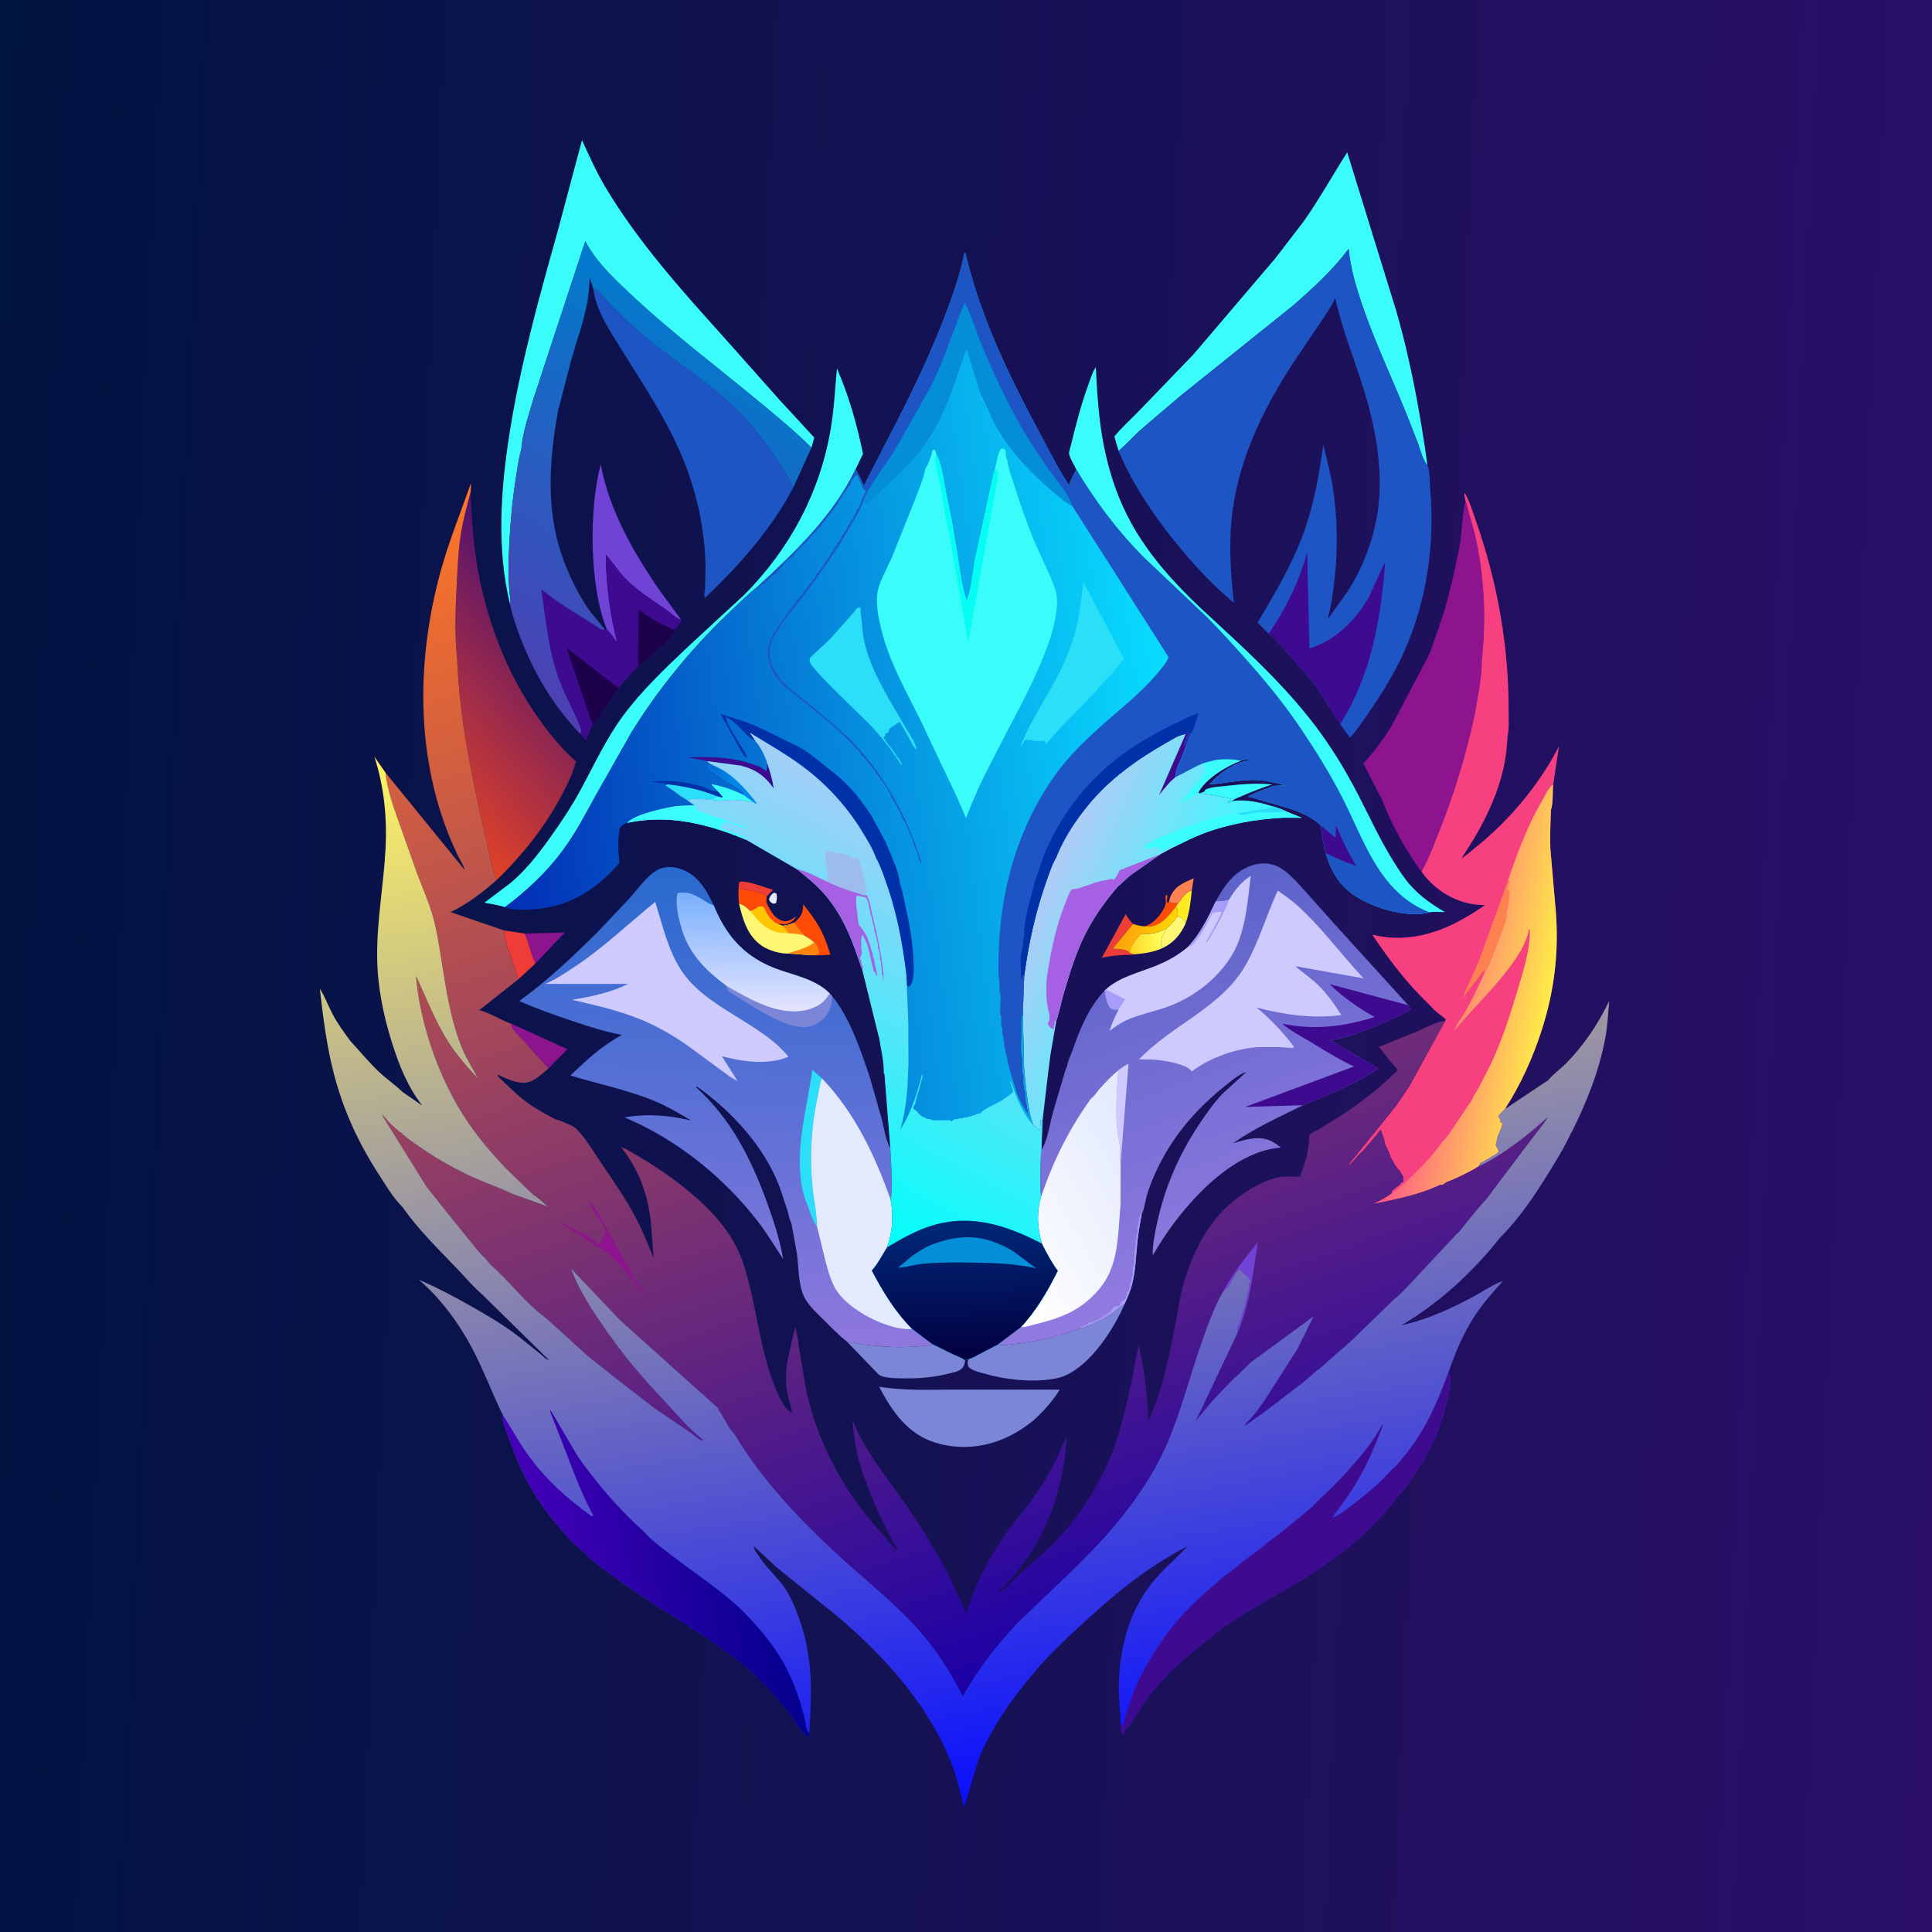 <svg version="1.1" xmlns="http://www.w3.org/2000/svg" style="display: block;" viewBox="0 0 2048 2048" width="1024" height="1024">
<rect x="0" y="0" width="2048" height="2048" fill="#333333" stroke="none"/>
<defs>
	<linearGradient id="Gradient1" gradientUnits="userSpaceOnUse" x1="-43.66" y1="975.75" x2="2090.66" y2="1071.25">
		<stop class="stop0" offset="0" stop-opacity="1" stop-color="rgb(0,20,65)"/>
		<stop class="stop1" offset="1" stop-opacity="1" stop-color="rgb(43,15,105)"/>
	</linearGradient>
	<linearGradient id="Gradient2" gradientUnits="userSpaceOnUse" x1="1199.6" y1="1001.64" x2="1230.26" y2="996.406">
		<stop class="stop0" offset="0" stop-opacity="1" stop-color="rgb(255,216,41)"/>
		<stop class="stop1" offset="1" stop-opacity="1" stop-color="rgb(255,254,87)"/>
	</linearGradient>
	<linearGradient id="Gradient3" gradientUnits="userSpaceOnUse" x1="1235.06" y1="992.678" x2="1196.87" y2="974.253">
		<stop class="stop0" offset="0" stop-opacity="1" stop-color="rgb(254,212,2)"/>
		<stop class="stop1" offset="1" stop-opacity="1" stop-color="rgb(255,160,12)"/>
	</linearGradient>
	<linearGradient id="Gradient4" gradientUnits="userSpaceOnUse" x1="417.784" y1="813.387" x2="606.168" y2="641.657">
		<stop class="stop0" offset="0" stop-opacity="1" stop-color="rgb(225,66,39)"/>
		<stop class="stop1" offset="1" stop-opacity="1" stop-color="rgb(79,17,113)"/>
	</linearGradient>
	<linearGradient id="Gradient5" gradientUnits="userSpaceOnUse" x1="535.021" y1="731.304" x2="758.94" y2="335.629">
		<stop class="stop0" offset="0" stop-opacity="1" stop-color="rgb(79,63,179)"/>
		<stop class="stop1" offset="1" stop-opacity="1" stop-color="rgb(0,123,205)"/>
	</linearGradient>
	<linearGradient id="Gradient6" gradientUnits="userSpaceOnUse" x1="1099.14" y1="951.525" x2="1267.02" y2="1028.11">
		<stop class="stop0" offset="0" stop-opacity="1" stop-color="rgb(176,203,245)"/>
		<stop class="stop1" offset="1" stop-opacity="1" stop-color="rgb(54,250,254)"/>
	</linearGradient>
	<linearGradient id="Gradient7" gradientUnits="userSpaceOnUse" x1="1640.99" y1="1070.37" x2="1500.14" y2="1044.61">
		<stop class="stop0" offset="0" stop-opacity="1" stop-color="rgb(255,236,72)"/>
		<stop class="stop1" offset="1" stop-opacity="1" stop-color="rgb(255,84,136)"/>
	</linearGradient>
	<linearGradient id="Gradient8" gradientUnits="userSpaceOnUse" x1="781.757" y1="921.801" x2="761.163" y2="1419.98">
		<stop class="stop0" offset="0" stop-opacity="1" stop-color="rgb(40,106,206)"/>
		<stop class="stop1" offset="1" stop-opacity="1" stop-color="rgb(142,119,221)"/>
	</linearGradient>
	<linearGradient id="Gradient9" gradientUnits="userSpaceOnUse" x1="797.889" y1="948.498" x2="797" y2="1069.73">
		<stop class="stop0" offset="0" stop-opacity="1" stop-color="rgb(122,177,252)"/>
		<stop class="stop1" offset="1" stop-opacity="1" stop-color="rgb(227,227,255)"/>
	</linearGradient>
	<linearGradient id="Gradient10" gradientUnits="userSpaceOnUse" x1="1177.13" y1="970.453" x2="1311.95" y2="1347.95">
		<stop class="stop0" offset="0" stop-opacity="1" stop-color="rgb(91,99,201)"/>
		<stop class="stop1" offset="1" stop-opacity="1" stop-color="rgb(146,123,224)"/>
	</linearGradient>
	<linearGradient id="Gradient11" gradientUnits="userSpaceOnUse" x1="1229.81" y1="1224.97" x2="1045.55" y2="1324.13">
		<stop class="stop0" offset="0" stop-opacity="1" stop-color="rgb(226,233,255)"/>
		<stop class="stop1" offset="1" stop-opacity="1" stop-color="rgb(255,255,253)"/>
	</linearGradient>
	<linearGradient id="Gradient12" gradientUnits="userSpaceOnUse" x1="766.424" y1="423.762" x2="1206.65" y2="1733.25">
		<stop class="stop0" offset="0" stop-opacity="1" stop-color="rgb(255,118,38)"/>
		<stop class="stop1" offset="1" stop-opacity="1" stop-color="rgb(27,0,168)"/>
	</linearGradient>
	<linearGradient id="Gradient13" gradientUnits="userSpaceOnUse" x1="965.594" y1="712.932" x2="1156.68" y2="1890.99">
		<stop class="stop0" offset="0" stop-opacity="1" stop-color="rgb(255,243,99)"/>
		<stop class="stop1" offset="1" stop-opacity="1" stop-color="rgb(9,15,255)"/>
	</linearGradient>
	<linearGradient id="Gradient14" gradientUnits="userSpaceOnUse" x1="821.073" y1="1646.14" x2="568.144" y2="1694.01">
		<stop class="stop0" offset="0" stop-opacity="1" stop-color="rgb(4,0,142)"/>
		<stop class="stop1" offset="1" stop-opacity="1" stop-color="rgb(70,0,185)"/>
	</linearGradient>
	<linearGradient id="Gradient15" gradientUnits="userSpaceOnUse" x1="520.73" y1="850.54" x2="1245.86" y2="756.859">
		<stop class="stop0" offset="0" stop-opacity="1" stop-color="rgb(3,45,181)"/>
		<stop class="stop1" offset="1" stop-opacity="1" stop-color="rgb(8,221,255)"/>
	</linearGradient>
	<linearGradient id="Gradient16" gradientUnits="userSpaceOnUse" x1="1015.85" y1="896.549" x2="821.529" y2="1255.28">
		<stop class="stop0" offset="0" stop-opacity="1" stop-color="rgb(164,206,248)"/>
		<stop class="stop1" offset="1" stop-opacity="1" stop-color="rgb(0,255,250)"/>
	</linearGradient>
	<linearGradient id="Gradient17" gradientUnits="userSpaceOnUse" x1="758.038" y1="824.947" x2="774.579" y2="817.232">
		<stop class="stop0" offset="0" stop-opacity="1" stop-color="rgb(0,108,213)"/>
		<stop class="stop1" offset="1" stop-opacity="1" stop-color="rgb(0,135,236)"/>
	</linearGradient>
	<linearGradient id="Gradient18" gradientUnits="userSpaceOnUse" x1="1026.21" y1="1440.9" x2="1019.67" y2="1293.48">
		<stop class="stop0" offset="0" stop-opacity="1" stop-color="rgb(3,0,65)"/>
		<stop class="stop1" offset="1" stop-opacity="1" stop-color="rgb(0,40,120)"/>
	</linearGradient>
</defs>
<path transform="translate(0,0)" fill="url(#Gradient1)" d="M -0 -0 L 2048 0 L 2048 2048 L -0 2048 L -0 -0 z"/>
<path transform="translate(0,0)" fill="rgb(227,234,253)" d="M 820.137 946.5 C 821.872 946.308 821.778 946.598 823.169 947.5 C 823.904 951.375 823.571 953.711 822.553 957.5 L 819.5 957.968 L 819.138 957.783 C 816.475 956.03 815.966 956.003 815.214 953 C 816.51 949.619 817.158 948.559 820.137 946.5 z"/>
<path transform="translate(0,0)" fill="rgb(238,60,55)" d="M 782.849 942.143 L 783.5 935.182 C 788.796 932.345 808.525 939.876 814.746 941.752 L 819.472 943.202 L 812.951 950.061 C 806.178 944.888 791.375 943.542 782.849 942.143 z"/>
<path transform="translate(0,0)" fill="rgb(255,75,8)" d="M 1212.45 981.981 L 1214.06 981.675 C 1222.89 979.574 1234.1 966.253 1235.75 957.5 C 1236.36 954.218 1234.32 951.391 1236.24 948.5 L 1237.49 949.5 L 1237.02 954.719 L 1236.81 956 L 1238.45 957.07 L 1239.08 955.9 C 1240.99 957.073 1242.3 957.042 1244.5 957.196 L 1246.25 957.34 C 1247.96 957.469 1247.3 957.461 1248.81 957.374 L 1246.73 960.763 C 1239.52 969.57 1232.16 980.26 1220 981.939 L 1212.45 981.981 z"/>
<path transform="translate(0,0)" fill="rgb(255,235,34)" d="M 1248.81 957.374 C 1249.9 956.685 1249.45 957.111 1250.3 955.855 C 1253.9 950.548 1257.04 945.906 1263.36 943.82 C 1262.18 955.991 1260.96 967.21 1256.84 978.805 L 1256.23 976.96 C 1254.95 974.227 1250.78 972.204 1248.23 970.961 C 1248.97 967.079 1248.18 964.299 1246.73 960.763 L 1248.81 957.374 z"/>
<path transform="translate(0,0)" fill="rgb(254,129,82)" d="M 1239.08 955.9 L 1240.49 951.061 C 1245.3 939.083 1254.41 936.048 1265.4 930.936 L 1263.36 943.82 C 1257.04 945.906 1253.9 950.548 1250.3 955.855 C 1249.45 957.111 1249.9 956.685 1248.81 957.374 C 1247.3 957.461 1247.96 957.469 1246.25 957.34 L 1244.5 957.196 C 1242.3 957.042 1240.99 957.073 1239.08 955.9 z"/>
<path transform="translate(0,0)" fill="rgb(254,247,116)" d="M 1248.23 970.961 C 1250.78 972.204 1254.95 974.227 1256.23 976.96 L 1256.84 978.805 C 1251.55 990.501 1244.28 999.452 1232.33 1005.01 C 1231.8 1004.08 1231.13 1003.03 1230.84 1002 C 1229.96 998.927 1231.25 994.425 1232.76 991.724 C 1234.11 989.328 1235.14 986.934 1236.16 984.385 C 1241.27 980.512 1244.85 976.396 1248.23 970.961 z"/>
<path transform="translate(0,0)" fill="rgb(238,60,55)" d="M 1202.78 1011.55 C 1200.47 1012.52 1194.64 1012.13 1191.95 1012.29 C 1184.45 1012.73 1177.21 1013.24 1169.86 1014.9 L 1168.02 1015.32 L 1193.3 968.939 C 1195.28 972.616 1197.31 975.46 1200.19 978.49 L 1201.08 979.409 L 1179.44 1005.6 C 1183.77 1006.03 1193.66 1005.98 1196.79 1009.08 L 1197.43 1010 C 1199.36 1010.78 1200.69 1011.32 1202.78 1011.55 z"/>
<path transform="translate(0,0)" fill="url(#Gradient2)" d="M 1236.16 984.385 C 1235.14 986.934 1234.11 989.328 1232.76 991.724 C 1231.25 994.425 1229.96 998.927 1230.84 1002 C 1231.13 1003.03 1231.8 1004.08 1232.33 1005.01 C 1222.87 1009.35 1213.07 1010.71 1202.78 1011.55 C 1200.69 1011.32 1199.36 1010.78 1197.43 1010 C 1198.35 1008.19 1198.32 1005.51 1199.03 1003.5 C 1199.72 1001.52 1207.81 990.684 1209.38 990.151 C 1210.82 989.663 1214.7 990.132 1216.4 990.069 C 1223.92 989.788 1229.47 987.609 1236.16 984.385 z"/>
<path transform="translate(0,0)" fill="rgb(58,252,251)" d="M 1271.44 840.938 L 1276.5 839.279 C 1277.59 836.982 1277.83 836.808 1280.39 835.968 C 1286.74 833.878 1294.35 833.66 1301 832.93 C 1317.64 831.105 1331.87 829.919 1348.62 831.52 C 1337.44 835.129 1326.97 839.221 1316.22 843.973 C 1312.84 845.468 1308.84 846.533 1306.12 849.091 L 1305.53 849.893 C 1304.25 850.478 1303.43 850.995 1302.01 850.995 L 1301.51 849.5 L 1304.86 848 L 1304.7 846.5 C 1293.27 844.476 1283.25 841.666 1271.44 840.938 z"/>
<path transform="translate(0,0)" fill="rgb(255,75,8)" d="M 782.849 942.143 C 791.375 943.542 806.178 944.888 812.951 950.061 C 812.805 951.639 812.134 954.468 812.407 955.931 C 813.008 959.151 818.286 967.814 820.574 970.378 C 823.429 973.579 828.039 976.556 832.454 976.555 C 836.415 976.554 840.722 973.718 843.887 971.5 C 841.794 975.756 838.414 977.806 834.058 979.412 C 832.357 980.04 832.129 980.232 830.521 979.77 C 828.523 979.196 826.71 979.487 824.668 979.645 C 819.585 977.798 815.228 972.406 812.53 967.864 C 811.325 965.837 811.074 963.421 809.421 961.762 C 808.103 960.44 805.791 961.043 804 961.085 C 801.605 963.181 799.514 964.211 796.56 965.4 L 795.485 965.824 C 791.802 962.329 788.431 959.269 783.442 957.889 C 782.577 952.917 782.958 947.227 782.849 942.143 z"/>
<path transform="translate(0,0)" fill="rgb(142,19,142)" d="M 556.118 989.605 L 598.63 988.527 L 567.588 1021.35 C 562.677 1011.29 560.697 999.913 556.118 989.605 z"/>
<path transform="translate(0,0)" fill="rgb(255,75,8)" d="M 841.731 978.089 L 842.77 977.261 C 848.09 972.918 850.565 968.931 851.26 962.078 L 851.508 958.515 C 858.724 967.855 865.933 977.355 871.211 987.962 C 875.059 995.694 877.545 1003.82 880.321 1011.96 C 872.21 1012.65 863.822 1013.17 855.708 1012.27 C 859.67 1012.24 863.603 1012.36 867.5 1011.56 L 867.978 1009.5 C 866.977 1006.08 865.784 1001.06 862.925 998.834 C 859.55 995.818 856.092 993.632 852.163 991.401 C 850.122 988.557 847.359 986.375 845.463 983.429 L 841.731 978.089 z"/>
<path transform="translate(0,0)" fill="url(#Gradient3)" d="M 1212.45 981.981 L 1220 981.939 C 1232.16 980.26 1239.52 969.57 1246.73 960.763 C 1248.18 964.299 1248.97 967.079 1248.23 970.961 C 1244.85 976.396 1241.27 980.512 1236.16 984.385 C 1229.47 987.609 1223.92 989.788 1216.4 990.069 C 1214.7 990.132 1210.82 989.663 1209.38 990.151 C 1207.81 990.684 1199.72 1001.52 1199.03 1003.5 C 1198.32 1005.51 1198.35 1008.19 1197.43 1010 L 1196.79 1009.08 C 1193.66 1005.98 1183.77 1006.03 1179.44 1005.6 L 1201.08 979.409 C 1204.91 980.726 1208.44 981.489 1212.45 981.981 z"/>
<path transform="translate(0,0)" fill="rgb(142,19,142)" d="M 542.157 1085.26 L 601.404 1112.13 L 581.51 1132.49 L 546.311 1093.8 C 543.273 1090.56 542.036 1089.93 542.157 1085.26 z"/>
<path transform="translate(0,0)" fill="rgb(238,60,55)" d="M 534.323 986.269 L 556.118 989.605 C 560.697 999.913 562.677 1011.29 567.588 1021.35 L 549.462 1038.1 L 548.555 1035.57 C 546.618 1030.84 545.594 1025.83 543.862 1021 C 539.94 1010.08 534.977 997.864 534.323 986.269 z"/>
<path transform="translate(0,0)" fill="rgb(254,247,116)" d="M 783.442 957.889 C 788.431 959.269 791.802 962.329 795.485 965.824 L 796.56 965.4 C 799.514 964.211 801.605 963.181 804 961.085 C 805.791 961.043 808.103 960.44 809.421 961.762 C 811.074 963.421 811.325 965.837 812.53 967.864 C 815.228 972.406 819.585 977.798 824.668 979.645 L 829.61 981.366 C 834.134 981.071 837.573 979.839 841.731 978.089 L 845.463 983.429 C 847.359 986.375 850.122 988.557 852.163 991.401 C 856.092 993.632 859.55 995.818 862.925 998.834 C 865.784 1001.06 866.977 1006.08 867.978 1009.5 L 867.5 1011.56 C 863.603 1012.36 859.67 1012.24 855.708 1012.27 L 836.119 1010.84 C 827.018 1011.09 815.472 1007.81 807.97 1002.84 C 792.477 992.572 787.359 974.92 783.442 957.889 z"/>
<path transform="translate(0,0)" fill="rgb(254,132,13)" d="M 829.61 981.366 C 834.134 981.071 837.573 979.839 841.731 978.089 L 845.463 983.429 C 847.359 986.375 850.122 988.557 852.163 991.401 C 846.632 989.945 840.833 989.697 835.15 989.183 C 833.592 986.394 831.537 983.907 829.61 981.366 z"/>
<path transform="translate(0,0)" fill="rgb(254,132,13)" d="M 862.925 998.834 C 865.784 1001.06 866.977 1006.08 867.978 1009.5 L 867.5 1011.56 C 863.603 1012.36 859.67 1012.24 855.708 1012.27 L 836.119 1010.84 C 838.149 1009.28 840.573 1008.79 843 1008.13 C 848.965 1006.51 858.487 1003.03 862.925 998.834 z"/>
<path transform="translate(0,0)" fill="rgb(255,197,1)" d="M 795.485 965.824 L 796.56 965.4 C 799.514 964.211 801.605 963.181 804 961.085 C 805.791 961.043 808.103 960.44 809.421 961.762 C 811.074 963.421 811.325 965.837 812.53 967.864 C 815.228 972.406 819.585 977.798 824.668 979.645 L 829.61 981.366 C 831.537 983.907 833.592 986.394 835.15 989.183 L 828.5 988.943 C 812.39 986.804 804.971 977.572 795.485 965.824 z"/>
<path transform="translate(0,0)" fill="rgb(124,134,215)" d="M 897.872 1422.28 C 923.896 1426.9 947.667 1429.52 974.144 1427.1 C 978.383 1426.71 984.505 1426.94 988.068 1424.65 L 1010.76 1435.83 C 1014.61 1437.61 1019.72 1439.19 1022.99 1441.89 C 1022.91 1444.83 1022.01 1448.21 1019.92 1450.4 C 1016.6 1453.88 1010.73 1454.79 1006.27 1455.93 C 989.558 1460.2 973.834 1461.44 956.623 1461.1 C 950.74 1460.98 935.061 1461.05 931.041 1456.63 L 897.872 1422.28 z"/>
<path transform="translate(0,0)" fill="rgb(112,66,213)" d="M 643.44 667.47 C 624.643 622.672 624.146 538.796 636.849 492.194 C 646.021 541.8 672.189 586.952 700.714 627.9 L 722.016 656.883 L 720.574 656.491 C 716.204 655.152 711.806 650.233 708.002 647.585 C 690.714 635.555 674.263 625.847 659.838 610.005 C 657.048 606.941 643.627 588.765 642.221 588.193 C 642.36 619.254 646.532 650.975 654.313 681.081 C 650.672 676.921 647.269 671.124 643.44 667.47 z"/>
<path transform="translate(0,0)" fill="rgb(124,134,215)" d="M 1145.71 1407.85 C 1157.11 1403.91 1168.43 1398.61 1178.57 1392.03 C 1183.11 1389.09 1187.01 1385.37 1191.55 1382.4 L 1192.4 1381.86 C 1180.57 1409.02 1156.06 1447.4 1127.48 1458.8 C 1123.04 1460.57 1118.73 1461.42 1114 1462.06 L 1112.24 1462.32 C 1090.72 1465.22 1064.82 1462.22 1044 1456.24 C 1039 1454.81 1032.86 1453.5 1028.5 1450.61 C 1025.85 1448.86 1025.98 1446.92 1025.61 1444 L 1026.96 1440.53 C 1030.72 1439.79 1034.12 1437.53 1037.49 1435.75 L 1057.6 1425.32 C 1063.81 1426.56 1070.03 1425.26 1076.25 1424.59 C 1100.18 1422.03 1123.16 1416.08 1145.71 1407.85 z"/>
<path transform="translate(0,0)" fill="rgb(124,134,215)" d="M 931.895 1469.97 C 958.281 1474.36 986.158 1473.04 1012.85 1473.06 L 1123.42 1473.07 C 1115.54 1485.53 1106.79 1495.2 1096.04 1505.32 C 1088.75 1511.21 1081.12 1516.48 1072.82 1520.85 C 1047.57 1534.18 1018.55 1537.76 991.129 1529.13 C 961.804 1519.91 945.519 1495.91 931.895 1469.97 z"/>
<path transform="translate(0,0)" fill="rgb(58,252,251)" d="M 1135.56 470.75 C 1140.72 449.191 1146.4 427.563 1154.07 406.736 C 1156.1 401.228 1158.17 394.039 1161.61 389.316 C 1162.98 417.927 1164.88 446.989 1170.65 475.104 C 1176.26 502.502 1185.36 529.336 1198.81 553.895 C 1217.67 588.315 1245.13 618.686 1273.63 645.409 C 1316.37 684.924 1359.38 723.34 1394.68 769.943 C 1412.02 792.837 1426.81 817.511 1440 843 C 1452.47 867.085 1463.35 891.335 1477.94 914.322 C 1483.53 923.123 1489.16 932.066 1496.26 939.748 C 1506.46 950.784 1518.83 959.423 1531.79 966.871 C 1527.55 966.956 1519.04 965.979 1515.33 967.271 C 1462.32 946.679 1446.55 892.226 1422.96 845.938 C 1409.83 820.161 1393.89 794.64 1377.67 770.687 C 1358.91 742.985 1337.4 717.299 1315.02 692.481 C 1301.08 677.018 1287.47 661.892 1272.31 647.588 L 1211.88 590.264 C 1184.46 562.683 1160.99 531.315 1141.04 497.982 C 1138.82 493.144 1134.27 486.023 1133.26 481.02 C 1132.89 479.174 1135.07 472.926 1135.56 470.75 z"/>
<path transform="translate(0,0)" fill="rgb(58,252,251)" d="M 535.249 961.647 C 528.406 959.301 520.533 958.316 513.415 956.948 L 540.5 936.546 C 557.26 922.728 570.312 905.744 582.909 888.205 C 594.859 871.567 606.117 854.578 615.874 836.543 C 630.031 810.376 642.61 782.998 660.346 758.932 C 680.501 731.583 705.995 707.689 730.57 684.367 L 789.086 630.375 C 837.53 581.548 869.624 521.369 880.821 453.303 C 884.252 432.441 885.183 411.53 887.204 390.536 C 899.751 419.436 908.556 450.241 914.823 481.06 L 906.893 497.655 C 882.745 547.306 843.551 584.522 803.651 621.39 C 792.197 630.539 781.694 640.95 771.112 651.079 C 732.819 687.737 697.842 730.43 669.888 775.5 L 630.823 844.459 C 620.075 864.245 609.707 883.806 596.247 901.949 C 579.324 924.761 557.976 944.732 535.249 961.647 z"/>
<path transform="translate(0,0)" fill="rgb(61,10,144)" d="M 643.44 667.47 C 647.269 671.124 650.672 676.921 654.313 681.081 C 646.532 650.975 642.36 619.254 642.221 588.193 C 643.627 588.765 657.048 606.941 659.838 610.005 C 674.263 625.847 690.714 635.555 708.002 647.585 C 711.806 650.233 716.204 655.152 720.574 656.491 L 722.016 656.883 C 721.767 660.738 717.607 664.332 715.868 667.929 C 711.276 677.071 702.424 683.883 694.989 690.721 C 689.618 695.661 683.617 701.848 677.207 705.298 L 655.453 729.361 L 638.144 754 C 635.4 758.204 632.553 764.758 628.607 767.824 L 621.038 784.689 C 619.948 783.481 615.243 779.048 614.893 777.787 C 616.693 774.19 616.606 774.551 615.206 770.965 C 608.688 754.281 599.698 738.693 593.261 721.818 C 581.409 690.746 578.67 657.366 573.831 624.736 L 585.26 633.539 C 599.198 643.577 614.363 652.746 629 661.766 C 630.83 662.893 636.55 667.299 638.367 667.5 C 639.265 667.599 640.151 667.209 641.043 667.064 L 643.44 667.47 z"/>
<path transform="translate(0,0)" fill="rgb(28,0,74)" d="M 677.207 705.298 C 675.638 697.711 676.353 689.451 676.561 681.721 L 677.242 646.345 C 688.893 655.263 702.015 662.985 715.868 667.929 C 711.276 677.071 702.424 683.883 694.989 690.721 C 689.618 695.661 683.617 701.848 677.207 705.298 z"/>
<path transform="translate(0,0)" fill="rgb(28,0,74)" d="M 628.607 767.824 C 625.801 762.971 624.113 755.809 622.13 750.438 L 600.574 686.625 L 655.453 729.361 L 638.144 754 C 635.4 758.204 632.553 764.758 628.607 767.824 z"/>
<path transform="translate(0,0)" fill="rgb(58,252,251)" d="M 1185.79 478.061 L 1181.25 462.67 C 1188.96 453.258 1198.21 444.978 1206.71 436.28 L 1264.91 375.903 L 1351.83 273.927 L 1381.96 234.683 C 1398.7 210.866 1412.52 185.898 1428.09 161.442 L 1479.72 328.411 C 1495.35 382.328 1505.43 437.624 1513.18 493.174 C 1508.03 487.688 1505.8 477.292 1503.2 470.228 L 1490.13 436.901 C 1474.23 397.825 1455.93 359.331 1442.6 319.287 C 1436.51 300.962 1431.55 283.168 1429.59 263.898 C 1412.97 286.142 1391.48 305.745 1370.64 323.978 L 1249.91 420.843 L 1208.53 456.158 C 1200.83 463.323 1193.74 471.169 1185.79 478.061 z"/>
<path transform="translate(0,0)" fill="rgb(30,85,197)" d="M 628.873 306 C 629.926 306.282 631.084 306.309 632.032 306.846 C 635.97 309.076 641.305 316.664 644.632 320.095 C 654.755 330.536 665.268 341.127 676.205 350.698 C 710.678 380.866 750.747 403.647 783.079 436.452 C 802.162 455.814 818.865 477.968 832.455 501.504 C 835.218 506.29 837.404 510.994 840.847 515.356 L 841.297 516.028 C 818.497 560.161 782.99 599.995 747.12 634.01 C 746.088 630.65 747.342 625.015 747.546 621.343 L 747.888 597.746 C 746.549 557.312 737.691 517.886 721.638 480.757 C 711.846 458.107 699.643 436.413 686.831 415.355 L 656.525 366.914 C 644.789 348.072 631.821 328.452 628.873 306 z"/>
<path transform="translate(0,0)" fill="rgb(58,252,251)" d="M 540.466 639.812 C 526.419 581.669 530.771 519.119 539.951 460.5 C 551.392 387.446 570.9 317.403 590.828 246.394 L 616.941 148.614 C 624.697 165.349 631.921 181.829 641.38 197.75 C 675.684 255.489 721.906 307.129 766.72 356.842 L 827.205 424.878 L 863.172 463.876 L 860.137 474.569 C 841.834 456.349 822.345 440.415 802.466 423.983 C 759.121 388.152 714.113 354.269 672.888 315.95 C 654.26 298.635 632.136 278.563 620.443 255.667 L 565.916 421.504 C 561.001 438.568 553.825 458.615 552.642 476.355 C 549.751 485.825 548.55 496.221 546.977 506 C 543.333 528.647 541.2 551.602 539.971 574.5 C 538.897 594.49 538.321 615.99 541.048 635.84 C 541.27 637.458 541.412 638.456 540.466 639.812 z"/>
<path transform="translate(0,0)" fill="rgb(142,19,142)" d="M 1553.43 530.568 C 1557.57 545.416 1562.21 560.024 1565.31 575.161 C 1573.65 615.884 1575.33 658.929 1570.71 700.238 C 1570.9 718.893 1566.35 738.397 1563.44 756.778 C 1553.63 802.128 1540.63 844.67 1523.11 887.635 C 1518.17 899.765 1513.51 912.644 1506.71 923.886 C 1502.42 918.755 1498.73 912.392 1495.06 906.761 C 1482.93 888.124 1472.29 867.007 1464.43 846.201 C 1461.62 842.278 1459.72 837.395 1457.5 833.101 L 1445.23 809.296 C 1456.51 797.109 1465.72 784.353 1474.7 770.397 L 1515.41 693.011 L 1529.28 653.142 C 1536.51 630.095 1541.76 606.244 1546.5 582.574 C 1549.86 565.829 1549.67 548.426 1553.14 531.895 L 1553.43 530.568 z"/>
<path transform="translate(0,0)" fill="url(#Gradient4)" d="M 484.709 699.849 C 482.036 675.623 482.534 650.568 483.82 626.258 C 484.867 606.465 485.422 586.056 488.474 566.467 C 490.857 551.179 494.928 536.496 498.891 521.576 C 500.006 547.077 501.384 572.813 505.543 598.035 C 515.169 656.41 537.154 714.45 571.622 762.639 C 582.266 777.521 594.183 792.237 607.725 804.604 L 610.605 807.177 L 606.317 820.43 C 587.096 864.287 560.344 900.21 525.997 933.304 C 520.314 914.721 516.474 895.032 512.158 876.06 C 499.063 818.499 486.9 758.966 484.709 699.849 z"/>
<path transform="translate(0,0)" fill="url(#Gradient5)" d="M 552.642 476.355 C 553.825 458.615 561.001 438.568 565.916 421.504 L 620.443 255.667 C 632.136 278.563 654.26 298.635 672.888 315.95 C 714.113 354.269 759.121 388.152 802.466 423.983 C 822.345 440.415 841.834 456.349 860.137 474.569 L 841.297 516.028 L 840.847 515.356 C 837.404 510.994 835.218 506.29 832.455 501.504 C 818.865 477.968 802.162 455.814 783.079 436.452 C 750.747 403.647 710.678 380.866 676.205 350.698 C 665.268 341.127 654.755 330.536 644.632 320.095 C 641.305 316.664 635.97 309.076 632.032 306.846 C 631.084 306.309 629.926 306.282 628.873 306 L 625.236 294.661 C 624.552 303.707 624.056 312.868 622.305 321.781 C 618.349 341.905 611.164 361.872 605.493 381.588 L 591.56 435.523 C 584.515 474.45 580.54 514.66 586.9 554.007 C 592.19 586.734 606.148 620.009 624.9 647.294 L 641.043 667.064 C 640.151 667.209 639.265 667.599 638.367 667.5 C 636.55 667.299 630.83 662.893 629 661.766 C 614.363 652.746 599.198 643.577 585.26 633.539 L 573.831 624.736 C 578.67 657.366 581.409 690.746 593.261 721.818 C 599.698 738.693 608.688 754.281 615.206 770.965 C 616.606 774.551 616.693 774.19 614.893 777.787 C 586.645 748.487 564.485 711.35 550.621 673.179 C 546.775 662.591 542.503 650.873 540.466 639.812 C 541.412 638.456 541.27 637.458 541.048 635.84 C 538.321 615.99 538.897 594.49 539.971 574.5 C 541.2 551.602 543.333 528.647 546.977 506 C 548.55 496.221 549.751 485.825 552.642 476.355 z"/>
<path transform="translate(0,0)" fill="url(#Gradient6)" d="M 1256.89 778.11 L 1259 775.704 L 1259.87 777.658 L 1259.33 778.707 C 1257.42 782.471 1256.37 785.907 1255.49 790.02 C 1257.08 788.395 1257.6 786.526 1258.38 784.471 C 1258.94 782.976 1258.53 784.013 1259.25 782.567 C 1259.91 781.244 1260.17 779.941 1260.5 778.51 L 1261.64 777.543 L 1262.3 778.161 L 1252.1 804.231 C 1249.55 810.469 1245.74 816.484 1246.52 823.353 C 1256.27 818.76 1264.85 813.245 1275.03 809.067 L 1286.5 805.99 C 1294.62 804.192 1307.17 804.246 1315.23 806.486 C 1300.05 811.918 1278.03 825.408 1270.36 839.829 L 1270.33 840.33 L 1271.44 840.938 C 1283.25 841.666 1293.27 844.476 1304.7 846.5 L 1304.86 848 L 1301.51 849.5 L 1302.01 850.995 C 1303.43 850.995 1304.25 850.478 1305.53 849.893 L 1306.12 849.091 C 1319.94 847.155 1334.85 850.163 1348.01 854.476 C 1353.2 856.011 1358.5 857.593 1363.28 860.165 L 1379.9 866.856 L 1360.22 866.839 C 1331.2 868.378 1303.04 873.236 1275.73 883.466 C 1265.23 887.398 1255.19 892.606 1245.14 897.536 L 1229.96 905.621 L 1199.32 927.093 C 1194.05 931.1 1189.73 935.969 1184.64 940.094 C 1171.21 955.783 1159.57 972.009 1150.28 990.533 C 1140.38 1010.27 1133.86 1031.85 1127.61 1052.98 C 1124.79 1062.51 1123.08 1072.78 1119.73 1082.08 L 1113.5 1118.16 L 1110.93 1138.47 L 1105.03 1188.79 L 1103.8 1187.91 L 1103.25 1187.25 L 1102.5 1197.51 L 1100 1197.5 L 1099.49 1196.77 C 1098.24 1195.01 1097.39 1193.69 1095.38 1192.72 C 1091.2 1182.06 1089.67 1169.63 1088.26 1158.32 C 1086.31 1142.78 1084.8 1127.54 1085.18 1111.84 L 1084.13 1077.2 L 1085.71 1034.28 C 1090.12 1001.51 1097.04 969.309 1107.85 938 C 1111.18 928.367 1114.45 917.956 1119.47 909.048 C 1127.5 888.597 1140.07 869.7 1153.98 852.831 C 1176.38 825.668 1205.57 804.74 1236.04 787.522 C 1241.96 784.18 1250 778.762 1256.89 778.11 z"/>
<path transform="translate(0,0)" fill="rgb(61,10,144)" d="M 1256.89 778.11 L 1259 775.704 L 1259.87 777.658 L 1259.33 778.707 C 1257.42 782.471 1256.37 785.907 1255.49 790.02 C 1257.08 788.395 1257.6 786.526 1258.38 784.471 C 1258.94 782.976 1258.53 784.013 1259.25 782.567 C 1259.91 781.244 1260.17 779.941 1260.5 778.51 L 1261.64 777.543 L 1262.3 778.161 L 1252.1 804.231 C 1249.55 810.469 1245.74 816.484 1246.52 823.353 C 1239.55 828.9 1234.07 835.931 1228.65 842.933 L 1256.89 778.11 z"/>
<path transform="translate(0,0)" fill="rgb(58,252,251)" d="M 1275.03 809.067 L 1286.5 805.99 C 1294.62 804.192 1307.17 804.246 1315.23 806.486 C 1300.05 811.918 1278.03 825.408 1270.36 839.829 L 1270.33 840.33 C 1264.62 845.226 1256.55 848.431 1250 852.19 C 1255.62 846.119 1260.64 839.507 1265.89 833.103 C 1269.77 828.357 1274.11 823.985 1276.33 818.121 C 1277.92 813.903 1276.95 812.745 1275.03 809.067 z"/>
<path transform="translate(0,0)" fill="rgb(58,252,251)" d="M 1348.01 854.476 C 1353.2 856.011 1358.5 857.593 1363.28 860.165 L 1379.9 866.856 L 1360.22 866.839 C 1331.2 868.378 1303.04 873.236 1275.73 883.466 C 1265.23 887.398 1255.19 892.606 1245.14 897.536 L 1244.95 896.77 L 1243 896.755 L 1242 897.5 C 1238.71 898.996 1241.63 897.008 1239 898.755 L 1238 899.5 C 1237.04 899.937 1235.93 900.005 1235 900.51 C 1232.69 901.769 1232.14 901.503 1229.5 901.51 L 1230.01 899.541 L 1228 897.839 L 1211.26 899.689 C 1218.19 891.41 1231.75 886.755 1241.6 882.914 C 1263.38 874.418 1288.54 864.566 1311.9 862.359 L 1334.19 858.138 C 1337.25 857.715 1343.35 857.748 1345.98 856.586 C 1346.88 856.192 1347.34 855.179 1348.01 854.476 z"/>
<path transform="translate(0,0)" fill="rgb(43,223,249)" d="M 1348.01 854.476 C 1353.2 856.011 1358.5 857.593 1363.28 860.165 L 1353.34 861.06 C 1345.3 861.108 1337.07 860.855 1329.09 861.836 C 1325.36 862.295 1318.42 864.361 1315 863.795 C 1314.15 863.654 1312.71 862.762 1311.9 862.359 L 1334.19 858.138 C 1337.25 857.715 1343.35 857.748 1345.98 856.586 C 1346.88 856.192 1347.34 855.179 1348.01 854.476 z"/>
<path transform="translate(0,0)" fill="rgb(165,96,228)" d="M 1186.89 922.423 L 1229.96 905.621 L 1199.32 927.093 C 1194.05 931.1 1189.73 935.969 1184.64 940.094 C 1171.21 955.783 1159.57 972.009 1150.28 990.533 C 1140.38 1010.27 1133.86 1031.85 1127.61 1052.98 C 1124.79 1062.51 1123.08 1072.78 1119.73 1082.08 L 1118.3 1082.2 L 1117.76 1086 C 1117.25 1087.85 1116.98 1088.99 1116.76 1091 L 1115.7 1090.71 C 1112.77 1089.35 1111.8 1087.51 1110.64 1084.7 C 1111.19 1083.99 1111.62 1083.52 1111.95 1082.63 C 1113.03 1079.77 1112.61 1074.78 1111.7 1071.96 C 1108.3 1061.53 1108.71 1041.91 1110.45 1031.13 C 1114.54 1005.74 1119.65 981.307 1129.3 957.358 C 1131.23 952.575 1133.01 946.374 1136.38 942.5 C 1140.02 942.904 1143.48 941.533 1146.91 940.479 C 1154.59 938.118 1163.17 934.339 1171.05 933.203 L 1178.69 931.617 L 1180.33 932.931 C 1182.97 930.086 1185.56 926.066 1186.89 922.423 z"/>
<path transform="translate(0,0)" fill="rgb(247,64,127)" d="M 1553.43 530.568 C 1552.78 527.633 1551.83 525.417 1552.67 522.5 C 1557.98 531.236 1561.15 542.736 1564.58 552.385 C 1587.24 616.223 1599.56 685.984 1599.19 753.736 C 1599.14 762.368 1599.92 772.765 1597.99 781.173 C 1596.4 828.766 1575.31 871.029 1549.2 909.78 C 1555.18 906.224 1560.5 901.258 1565.92 896.895 C 1600.51 869.071 1632.57 830.398 1652.64 790.898 L 1646.46 831.581 L 1646.3 831.663 C 1645.79 839.552 1646.48 851.359 1644.05 858.588 C 1643.65 872.221 1642.84 886.098 1643.44 899.72 L 1649.23 966.298 C 1652.56 1009.64 1647.66 1050.36 1634.33 1091.82 C 1624.92 1121.06 1611.93 1149.94 1595.19 1175.72 C 1592.78 1178.14 1590.05 1180.54 1588.11 1183.34 C 1590.32 1186.25 1590.52 1186.61 1590.79 1190.24 L 1592.51 1190.25 C 1592.44 1194.84 1590.14 1198.28 1588.52 1202.48 L 1587.81 1204.23 C 1587.05 1206.2 1586.87 1207.88 1586.51 1209.93 C 1586.36 1210.76 1585.58 1212.83 1585.63 1213.5 C 1585.8 1215.72 1589.66 1219.39 1588 1221.51 C 1586.78 1223.07 1582.39 1225.29 1580.56 1226.51 L 1572 1231.51 L 1569.25 1233.01 L 1567.09 1236.68 C 1559.4 1241.47 1551.16 1245.41 1542.95 1249.23 C 1538.95 1251.1 1532.57 1252.92 1529.5 1255.96 L 1526.84 1255.97 C 1504.74 1266.52 1479.1 1271.52 1455.23 1276.4 C 1462.31 1272.96 1469.01 1269.49 1475.41 1264.85 L 1475.12 1262.95 C 1476.64 1261.42 1478.15 1259.76 1479.97 1258.59 C 1481.46 1257.63 1482.39 1257.15 1483.54 1255.73 C 1484.85 1254.1 1484.17 1254.65 1486.13 1253.35 L 1487.5 1252.51 L 1487.51 1247.5 L 1486.51 1246 C 1485.54 1244.3 1485.09 1243.05 1483.79 1241.5 C 1481.45 1238.7 1478.7 1235.23 1477.01 1231.99 C 1476.23 1230.52 1475.67 1229.16 1474.66 1227.81 L 1474.01 1226.99 L 1473.76 1225 L 1473.01 1223.75 L 1472.51 1222 C 1470.59 1217.83 1472.18 1222.77 1471.12 1219.23 L 1470.76 1218 C 1470.06 1216.44 1469.07 1215.26 1468.51 1213.57 C 1467.51 1210.58 1466.88 1205.6 1465.51 1203 C 1464.34 1200.78 1464.88 1199.55 1463.51 1197.5 L 1463 1198.5 L 1460.75 1200.75 C 1458.4 1204.39 1461.76 1200.77 1458.72 1203.81 C 1457.37 1205.16 1456.15 1206.47 1455 1208 C 1454.02 1209.3 1453.21 1210.6 1451.99 1211.7 C 1449.37 1214.07 1447.82 1216.96 1445.25 1219.49 L 1439.75 1224.75 C 1437.12 1228.1 1434.91 1230.57 1431.84 1233.65 L 1431 1234.5 L 1429.55 1234.5 L 1479.73 1172.4 L 1493.58 1152.03 L 1532.04 1082.07 L 1532.55 1080.56 C 1530.6 1078.63 1528.36 1077.02 1526.21 1075.33 C 1521.89 1072.5 1517.76 1067.67 1514.02 1064.05 C 1491.51 1042.28 1472.26 1017.25 1455 991.216 L 1455.64 990.986 L 1462.39 992.397 C 1504.02 999.72 1541.03 982.663 1574.07 959.442 L 1564.73 958.969 C 1541.39 956.047 1521.47 943.703 1507.46 924.92 L 1506.71 923.886 C 1513.51 912.644 1518.17 899.765 1523.11 887.635 C 1540.63 844.67 1553.63 802.128 1563.44 756.778 C 1566.35 738.397 1570.9 718.893 1570.71 700.238 C 1575.33 658.929 1573.65 615.884 1565.31 575.161 C 1562.21 560.024 1557.57 545.416 1553.43 530.568 z"/>
<path transform="translate(0,0)" fill="rgb(254,129,82)" d="M 1598.56 933.477 L 1600.56 933.881 L 1597.56 942.484 L 1600.28 945.117 C 1600.25 947.935 1599.93 950.218 1599.49 953.002 L 1599.29 955.162 C 1598.77 960.846 1596.93 966.202 1596.5 972 L 1597.5 970 C 1598.34 972.96 1578.46 1023.39 1576.28 1027.09 L 1574.81 1029.25 L 1574.4 1029.34 L 1572.46 1029.53 L 1550.97 1057.24 C 1552.45 1051.45 1555.57 1045.93 1558.09 1040.52 L 1568.58 1016.27 L 1598.56 933.477 z"/>
<path transform="translate(0,0)" fill="url(#Gradient7)" d="M 1598.56 933.477 C 1608.64 903.269 1619.62 874.381 1635.74 846.82 C 1638.83 841.534 1641.36 835.442 1646.3 831.663 C 1645.79 839.552 1646.48 851.359 1644.05 858.588 C 1643.65 872.221 1642.84 886.098 1643.44 899.72 L 1649.23 966.298 C 1652.56 1009.64 1647.66 1050.36 1634.33 1091.82 C 1624.92 1121.06 1611.93 1149.94 1595.19 1175.72 C 1592.78 1178.14 1590.05 1180.54 1588.11 1183.34 C 1590.32 1186.25 1590.52 1186.61 1590.79 1190.24 L 1592.51 1190.25 C 1592.44 1194.84 1590.14 1198.28 1588.52 1202.48 L 1587.81 1204.23 C 1587.05 1206.2 1586.87 1207.88 1586.51 1209.93 C 1586.36 1210.76 1585.58 1212.83 1585.63 1213.5 C 1585.8 1215.72 1589.66 1219.39 1588 1221.51 C 1586.78 1223.07 1582.39 1225.29 1580.56 1226.51 L 1572 1231.51 L 1569.25 1233.01 L 1567.09 1236.68 C 1559.4 1241.47 1551.16 1245.41 1542.95 1249.23 C 1538.95 1251.1 1532.57 1252.92 1529.5 1255.96 L 1526.84 1255.97 C 1504.74 1266.52 1479.1 1271.52 1455.23 1276.4 C 1462.31 1272.96 1469.01 1269.49 1475.41 1264.85 C 1483.6 1259.5 1491.21 1252.06 1498.2 1245.24 C 1509.07 1234.63 1519.92 1223.46 1528.47 1210.85 C 1532.49 1207.66 1536.04 1201.81 1539.05 1197.6 L 1560.6 1165.51 C 1561.72 1161.88 1565.13 1157.41 1567.01 1154 L 1580.84 1126.99 C 1592.51 1102.08 1600.87 1075.52 1608.78 1049.25 C 1614.64 1029.8 1622.44 1005.54 1621.58 985.138 L 1620.59 985.5 C 1618.48 998.944 1609.8 1012.14 1601.94 1023 C 1583.7 1048.2 1561.3 1068.71 1541.67 1092.63 C 1543.84 1085.45 1549.78 1078.58 1553.5 1071.97 C 1559.71 1060.93 1565.45 1049.42 1570.5 1037.81 L 1570.75 1037.75 L 1574.4 1029.34 L 1574.81 1029.25 L 1576.28 1027.09 C 1578.46 1023.39 1598.34 972.96 1597.5 970 L 1596.5 972 C 1596.93 966.202 1598.77 960.846 1599.29 955.162 L 1599.49 953.002 C 1599.93 950.218 1600.25 947.935 1600.28 945.117 L 1597.56 942.484 L 1600.56 933.881 L 1598.56 933.477 z"/>
<path transform="translate(0,0)" fill="rgb(30,85,197)" d="M 1185.79 478.061 C 1193.74 471.169 1200.83 463.323 1208.53 456.158 L 1249.91 420.843 L 1370.64 323.978 C 1391.48 305.745 1412.97 286.142 1429.59 263.898 C 1431.55 283.168 1436.51 300.962 1442.6 319.287 C 1455.93 359.331 1474.23 397.825 1490.13 436.901 L 1503.2 470.228 C 1505.8 477.292 1508.03 487.688 1513.18 493.174 C 1515.98 500.464 1515.54 511.206 1516.17 519 C 1520.94 577.451 1512.58 636.515 1488.7 690.303 C 1478.02 714.367 1463.74 737.084 1448.65 758.613 C 1443.11 766.521 1437.79 775.072 1431.01 781.975 L 1420.57 767.608 L 1395.79 728.859 C 1386.88 716.301 1376.02 705.088 1365.79 693.629 C 1359.12 686.149 1352.73 678.121 1344.88 671.824 L 1333.01 659.935 C 1352.9 626.906 1372.5 593.758 1384.7 556.91 C 1393.83 529.327 1398.75 500.514 1402.73 471.814 C 1406.47 486.606 1410.36 501.414 1412.77 516.5 C 1417.92 548.892 1418.32 581.78 1414.63 614.32 C 1413.02 628.49 1411.16 642.743 1407.31 656.494 L 1428.18 627.576 C 1445.58 600.515 1457.47 568.557 1461.2 536.532 C 1466 495.298 1457.73 451.599 1445.5 412.338 C 1435.5 380.212 1422.57 348.806 1415.39 315.889 C 1411.5 324.799 1405.35 333.355 1399.97 341.45 L 1370.46 385.225 C 1337.73 435.607 1311.09 491.009 1305.42 551.531 C 1302.68 580.769 1304.76 609.956 1307.97 639.033 C 1284.29 619.321 1263.73 596.927 1244.5 572.913 C 1221.04 543.623 1200.38 512.743 1185.79 478.061 z"/>
<path transform="translate(0,0)" fill="rgb(61,10,144)" d="M 1344.88 671.824 C 1362.87 645.493 1377.37 616.232 1385.67 585.393 L 1387.99 687.41 C 1414.46 679.841 1437.86 656.854 1450.97 633 L 1468.35 595.328 C 1464.28 654.285 1453.2 717.282 1420.57 767.608 L 1395.79 728.859 C 1386.88 716.301 1376.02 705.088 1365.79 693.629 C 1359.12 686.149 1352.73 678.121 1344.88 671.824 z"/>
<path transform="translate(0,0)" fill="url(#Gradient8)" d="M 838.831 1296.31 C 836.861 1293.51 835.859 1287.12 834.867 1283.67 L 826.625 1258.73 C 810.305 1215.57 776.081 1178.35 739 1151.86 L 737.813 1152.5 C 774.714 1185.69 796.306 1228.52 813.038 1274.53 C 820.03 1293.75 826.799 1314.58 830.264 1334.76 C 821.651 1321.97 813.857 1308.57 804.507 1296.29 C 768.158 1248.56 717.418 1207.58 661.958 1184.46 C 686.438 1180.28 708.676 1182.3 732.65 1187.74 C 719.52 1179.86 706.403 1172.2 692.167 1166.43 C 664.266 1155.12 633.938 1149.01 605.126 1140.24 L 605.274 1139.4 C 622.468 1123.05 638.238 1108.4 659.3 1097.04 C 640.889 1093.61 623.946 1088.12 606.188 1082.16 C 587.306 1075.83 568.71 1069.18 550.472 1061.15 C 580.412 1039.54 607.806 1013.54 633.94 987.523 L 667.273 952.265 C 675.771 942.866 686.338 927.469 697.545 921.832 C 705.009 918.076 713.735 918.529 721.5 921.107 C 739.548 927.098 748.83 943.37 756.447 959.483 C 769.233 990.588 787.147 1012.22 818.48 1025.2 C 839.27 1033.81 863.154 1036.53 879.58 1053.1 L 882.188 1056.07 C 901.231 1079.49 911.982 1112.36 921.66 1140.67 L 934.187 1184.47 C 937.074 1194.85 938.49 1207.99 943.859 1217.27 C 944.408 1234.52 946.928 1254.94 944.193 1271.85 C 947.4 1289.18 946.139 1305.32 940.543 1322.01 C 935.419 1330.17 930.62 1339.67 924.212 1346.87 C 936.058 1369.38 948.843 1390.56 966.928 1408.69 L 988.068 1424.65 C 984.505 1426.94 978.383 1426.71 974.144 1427.1 C 947.667 1429.52 923.896 1426.9 897.872 1422.28 C 889.178 1415.5 881.169 1407.07 873.368 1399.28 C 866.49 1392.42 857.886 1384.88 853.217 1376.29 C 846.049 1363.11 846.835 1343.59 844.792 1329.01 L 838.831 1296.31 z"/>
<path transform="translate(0,0)" fill="rgb(124,134,215)" d="M 770.25 1045.2 C 795.43 1059.56 826.63 1078.24 856.701 1070.25 C 859.373 1069.53 861.757 1068.5 864.245 1067.32 L 865.583 1066.7 C 871.911 1063.68 876.054 1059.01 879.58 1053.1 L 882.188 1056.07 C 881.831 1059.67 881.66 1063.57 880.634 1067.05 C 878.575 1074.04 872.767 1081.31 866.319 1084.78 L 865.288 1085.31 C 863.727 1086.17 862.306 1087.04 860.575 1087.55 C 841.919 1093.09 817.592 1078.13 801.984 1069.41 L 778.449 1054.9 C 776.611 1053.64 772.753 1051.52 771.5 1049.62 C 770.901 1048.71 770.571 1046.33 770.25 1045.2 z"/>
<path transform="translate(0,0)" fill="rgb(43,223,249)" d="M 859.65 1288.09 C 857.117 1279.16 852.844 1271.13 850.86 1261.9 C 841.77 1219.62 855.204 1176.55 861.049 1134.71 L 861.731 1134.57 L 871.272 1143.06 C 869.092 1148.6 868.332 1155.15 867.045 1161.02 C 860.046 1192.88 858.102 1224.49 861.161 1257.03 C 862.499 1271.26 865.988 1286.01 866.098 1300.26 C 864.732 1298.57 863.745 1297.23 862.954 1295.19 L 859.65 1288.09 z"/>
<path transform="translate(0,0)" fill="url(#Gradient9)" d="M 770.25 1045.2 C 748.667 1028.96 732.123 1013.2 723.304 986.917 L 722.697 985.074 L 719.03 971.417 C 718.066 966.161 715.766 950.887 718.703 946.597 C 728.486 945.038 735.406 947.785 743.592 952.813 C 747.692 955.332 750.734 958.036 755.488 959.25 L 756.447 959.483 C 769.233 990.588 787.147 1012.22 818.48 1025.2 C 839.27 1033.81 863.154 1036.53 879.58 1053.1 C 876.054 1059.01 871.911 1063.68 865.583 1066.7 L 864.245 1067.32 C 861.757 1068.5 859.373 1069.53 856.701 1070.25 C 826.63 1078.24 795.43 1059.56 770.25 1045.2 z"/>
<path transform="translate(0,0)" fill="rgb(227,234,253)" d="M 871.272 1143.06 C 906.372 1179.75 927.314 1224.59 944.193 1271.85 C 947.4 1289.18 946.139 1305.32 940.543 1322.01 C 935.419 1330.17 930.62 1339.67 924.212 1346.87 C 936.058 1369.38 948.843 1390.56 966.928 1408.69 C 949.891 1410.54 924.71 1399.53 910.62 1390.19 C 902.3 1384.67 893.406 1377.49 887.655 1369.27 C 881.559 1360.55 878.671 1350.08 875.82 1339.97 L 866.098 1300.26 C 865.988 1286.01 862.499 1271.26 861.161 1257.03 C 858.102 1224.49 860.046 1192.88 867.045 1161.02 C 868.332 1155.15 869.092 1148.6 871.272 1143.06 z"/>
<path transform="translate(0,0)" fill="rgb(207,202,254)" d="M 694.598 956.015 C 699.776 972.951 704.218 990.442 710.939 1006.85 C 715.635 1018.31 721.46 1029.03 729.587 1038.45 C 747.214 1058.88 773.219 1072.54 795.678 1087.04 C 809.939 1096.25 825.216 1106.83 835.787 1120.22 C 831.646 1121.81 827.738 1123.17 823.357 1123.99 C 802.921 1127.8 785.122 1124.63 765.21 1119.67 L 781.843 1146 L 773.77 1141.34 L 725.628 1105.98 C 710.548 1095.99 694.942 1087.06 678.15 1080.26 C 655.124 1070.93 630.476 1065.38 606.335 1059.84 C 626.769 1056.46 646.886 1052.38 665.598 1043.03 L 577.837 1042.97 C 588.676 1038.56 598.198 1032.08 607.954 1025.67 C 639.001 1005.27 665.835 979.347 694.598 956.015 z"/>
<path transform="translate(0,0)" fill="url(#Gradient10)" d="M 1288.65 955.828 C 1297.39 939.397 1308.28 923.485 1326.88 917.43 C 1336.69 914.235 1346.92 914.271 1356.09 919.358 C 1365.98 924.836 1374.11 934.38 1381.69 942.653 L 1415.34 980.273 L 1492.72 1065.51 L 1495.84 1069 C 1493.68 1073.53 1448.04 1092.1 1439.53 1095.12 C 1430.11 1098.47 1420.2 1101.52 1410.22 1102.55 L 1461.12 1132.59 C 1437.14 1149.17 1408.07 1160.44 1381.28 1171.57 C 1355.98 1184.05 1329.96 1195.83 1306.78 1212.09 C 1319.15 1208.08 1334.67 1203.46 1347.14 1209.42 C 1350.78 1211.16 1354.64 1213.68 1357.51 1216.5 C 1318.08 1219.66 1281.99 1251.44 1257.34 1280.42 C 1243.94 1296.17 1232.32 1312.9 1221.96 1330.79 C 1221.64 1319.03 1224.32 1306.35 1226.89 1294.89 C 1235.25 1257.58 1249.52 1224.52 1270.6 1192.71 C 1278.17 1181.28 1286.25 1169.62 1295.67 1159.64 L 1321.35 1136.13 C 1312.64 1139.11 1304.47 1146.34 1297.36 1152.07 C 1267.95 1175.78 1244.28 1203.17 1227.59 1237.32 C 1222.85 1247.02 1218.7 1257.04 1215.62 1267.4 C 1214.54 1271.02 1212.25 1284.99 1210.24 1287.03 C 1208.46 1296.92 1206.62 1306.88 1205.64 1316.88 C 1204.23 1331.25 1203.73 1346.55 1200.31 1360.58 C 1198.52 1367.95 1195.43 1374.94 1192.4 1381.86 L 1191.55 1382.4 C 1187.01 1385.37 1183.11 1389.09 1178.57 1392.03 C 1168.43 1398.61 1157.11 1403.91 1145.71 1407.85 C 1123.16 1416.08 1100.18 1422.03 1076.25 1424.59 C 1070.03 1425.26 1063.81 1426.56 1057.6 1425.32 L 1082.2 1406.8 C 1098.33 1389.53 1110.85 1368.2 1121.22 1347.1 C 1114.54 1338 1109.36 1328.24 1104.33 1318.18 C 1099.71 1301.16 1098.54 1286.29 1103.46 1269.24 C 1102.46 1260.17 1102.78 1250.78 1102.9 1241.66 C 1103 1234.18 1102.69 1226.43 1103.94 1219.04 C 1110.8 1208.41 1112.65 1191.58 1116.11 1179.4 L 1129.57 1133.79 L 1131.31 1129.87 C 1131.59 1125.69 1134.88 1118.97 1136.32 1114.93 C 1144.89 1090.93 1153.43 1068.72 1171.1 1049.83 L 1172.13 1049 C 1185.76 1036.21 1206.42 1031.28 1223.53 1024.53 C 1236.89 1019.26 1248.2 1013.13 1259.21 1003.87 C 1272.67 989.64 1280.33 973.348 1288.65 955.828 z"/>
<path transform="translate(0,0)" fill="rgb(166,156,250)" d="M 1145.41 1406.97 C 1148.52 1405.04 1152.3 1404.79 1154.95 1402.15 L 1155.5 1401.51 L 1157 1402 C 1161.08 1400.2 1167.02 1397.82 1170.33 1394.89 L 1171.25 1394.01 L 1172.5 1394 L 1173.75 1392.75 C 1175.71 1391.45 1176.59 1390.98 1178.01 1389.01 C 1179.15 1387.41 1179.79 1386.21 1181.46 1385.09 C 1182.94 1384.1 1183.84 1384.72 1185.5 1385 C 1186.77 1383.84 1187.53 1382.82 1188.25 1381.25 L 1189 1379.5 L 1190.75 1378.75 C 1192.6 1377.48 1194.23 1374.12 1194.77 1371.98 C 1195.13 1370.51 1194.84 1371.3 1195.61 1369.61 C 1196.55 1367.54 1197.8 1365.58 1197.8 1363.27 L 1197.76 1362 C 1198.72 1360.71 1198.44 1361.38 1198.75 1359.81 L 1199 1358.5 C 1199.48 1356.79 1199.56 1355.12 1200 1353.5 C 1200.54 1351.51 1200.98 1351.14 1200.76 1349 C 1200.58 1347.4 1200.36 1345.57 1201 1344 C 1202.35 1340.69 1202.83 1333.88 1202.79 1329.97 C 1202.77 1328.55 1202.53 1326.32 1203 1325 C 1204.28 1321.39 1203.21 1319.02 1204 1315.5 L 1204.75 1313.75 C 1204.46 1311.98 1204.43 1310.24 1205 1308.5 C 1205.97 1305.56 1205.76 1307.99 1205.77 1304.94 C 1205.77 1303.35 1205.72 1301.78 1206.25 1300.25 C 1207.02 1298.05 1206.97 1298.22 1206.76 1296 C 1207.51 1294.55 1207.76 1293.8 1207.89 1292.14 C 1208.04 1290.18 1207.85 1290.9 1208.38 1289.14 L 1208.76 1288 L 1208.99 1286.56 L 1210.24 1287.03 C 1208.46 1296.92 1206.62 1306.88 1205.64 1316.88 C 1204.23 1331.25 1203.73 1346.55 1200.31 1360.58 C 1198.52 1367.95 1195.43 1374.94 1192.4 1381.86 L 1191.55 1382.4 C 1187.01 1385.37 1183.11 1389.09 1178.57 1392.03 C 1168.43 1398.61 1157.11 1403.91 1145.71 1407.85 L 1145.41 1406.97 z"/>
<path transform="translate(0,0)" fill="rgb(207,202,254)" d="M 1185.6 1134.33 C 1189.09 1131.8 1192.41 1129.45 1196.27 1127.5 L 1187.89 1233.14 C 1186.44 1226.22 1188.3 1218.3 1186.76 1211.5 C 1181.28 1187.29 1183.85 1159.11 1185.6 1134.33 z"/>
<path transform="translate(0,0)" fill="rgb(61,10,144)" d="M 1381.28 1171.57 L 1319.95 1173.38 L 1435.29 1130.52 C 1418.98 1122.86 1403.76 1113.32 1388.36 1104.02 C 1378.44 1098.03 1367.89 1092.68 1359.1 1085.08 C 1393.19 1092.27 1424.13 1088.39 1457.2 1078.08 C 1440.28 1068.8 1423.19 1056.71 1409.36 1043.23 L 1492.72 1065.51 L 1495.84 1069 C 1493.68 1073.53 1448.04 1092.1 1439.53 1095.12 C 1430.11 1098.47 1420.2 1101.52 1410.22 1102.55 L 1461.12 1132.59 C 1437.14 1149.17 1408.07 1160.44 1381.28 1171.57 z"/>
<path transform="translate(0,0)" fill="rgb(207,202,254)" d="M 1302.9 953.666 C 1308.73 943.663 1315.9 934.769 1325.78 928.46 C 1323.03 952.687 1320.82 980.489 1310.86 1003 C 1303.72 1019.12 1290.68 1034.15 1277 1045.09 C 1264.9 1054.77 1251.48 1062.28 1236.89 1067.5 C 1222.65 1072.59 1207.31 1075.42 1193.53 1081.75 C 1187.19 1084.66 1181.67 1088.73 1176.08 1092.84 C 1178.59 1084.75 1182.02 1077.57 1185.86 1070.04 C 1183.35 1070.11 1180.6 1070.49 1178.34 1069.22 C 1173.46 1066.48 1171.9 1055.01 1171.1 1049.83 L 1172.13 1049 C 1185.76 1036.21 1206.42 1031.28 1223.53 1024.53 C 1236.89 1019.26 1248.2 1013.13 1259.21 1003.87 C 1272.67 989.64 1280.33 973.348 1288.65 955.828 C 1294.01 955.357 1297.68 955.7 1302.9 953.666 z"/>
<path transform="translate(0,0)" fill="rgb(166,156,250)" d="M 1171.1 1049.83 L 1172.13 1049 L 1192.7 1059.12 L 1185.86 1070.04 C 1183.35 1070.11 1180.6 1070.49 1178.34 1069.22 C 1173.46 1066.48 1171.9 1055.01 1171.1 1049.83 z"/>
<path transform="translate(0,0)" fill="rgb(166,156,250)" d="M 1288.65 955.828 C 1294.01 955.357 1297.68 955.7 1302.9 953.666 C 1298.3 966.146 1292.32 977.48 1285.52 988.895 C 1283.46 992.354 1281.31 997.15 1278.25 999.754 C 1278.62 997.14 1279.68 996.183 1281 994 L 1285 987 L 1287.36 982.359 C 1289.61 977.412 1292.55 972.872 1294.75 967.75 L 1294.5 966.49 C 1290.87 966.44 1288.42 966.746 1285 967.996 C 1279.16 979.24 1274.14 990.165 1265.75 999.81 L 1265.01 1000.68 C 1263.19 1002.78 1261.79 1003.17 1259.21 1003.87 C 1272.67 989.64 1280.33 973.348 1288.65 955.828 z"/>
<path transform="translate(0,0)" fill="url(#Gradient11)" d="M 1185.6 1134.33 C 1183.85 1159.11 1181.28 1187.29 1186.76 1211.5 C 1188.3 1218.3 1186.44 1226.22 1187.89 1233.14 L 1187.83 1277.49 C 1185.5 1301.12 1185.98 1327.21 1176.08 1349.22 C 1170.54 1361.51 1161.54 1371.84 1151.16 1380.28 C 1134.81 1393.57 1116.65 1399.16 1096.55 1403.96 C 1091.84 1405.08 1087.07 1406.97 1082.2 1406.8 C 1098.33 1389.53 1110.85 1368.2 1121.22 1347.1 C 1114.54 1338 1109.36 1328.24 1104.33 1318.18 C 1099.71 1301.16 1098.54 1286.29 1103.46 1269.24 C 1116.19 1231.21 1133.05 1196.92 1156.68 1164.4 C 1159.2 1163.17 1163.72 1156.32 1165.78 1154.01 C 1172.03 1146.99 1178.48 1140.48 1185.6 1134.33 z"/>
<path transform="translate(0,0)" fill="rgb(207,202,254)" d="M 1354.53 944.089 C 1361.17 948.998 1368.33 953.739 1374.5 959.226 C 1400.57 982.399 1421.58 1011.75 1445.51 1037.14 L 1373.61 1024.25 C 1374.24 1025.72 1377.18 1027.53 1378.51 1028.59 L 1393.39 1040.58 C 1404.47 1050.17 1414.03 1063.67 1421.89 1075.97 C 1391.94 1080.15 1361.25 1075.63 1332.22 1068.09 C 1346.5 1080.19 1359.06 1093.19 1370.5 1107.98 L 1371.66 1109.59 C 1371.44 1109.99 1371.37 1110.51 1371 1110.78 C 1370.56 1111.09 1356.3 1109.93 1354.93 1109.88 L 1335 1109.95 C 1310.93 1111.03 1282.54 1121.09 1263.48 1135.74 L 1262 1134.19 C 1258.46 1130.78 1253.74 1129.29 1249.13 1127.88 C 1235.09 1123.59 1221.98 1122.91 1207.43 1122.98 C 1242.5 1086.16 1294.96 1068.06 1320.73 1022.56 C 1334.72 997.874 1342.47 969.825 1354.53 944.089 z"/>
<path transform="translate(0,0)" fill="url(#Gradient12)" d="M 408.588 818.992 L 492.739 922.348 C 491.405 917.264 487.677 911.777 485.368 906.986 C 440.377 813.639 440.005 704.714 466.983 605.975 C 475.746 573.905 488.214 543.729 499.101 512.446 C 499.376 515.573 499.183 518.454 498.891 521.576 C 494.928 536.496 490.857 551.179 488.474 566.467 C 485.422 586.056 484.867 606.465 483.82 626.258 C 482.534 650.568 482.036 675.623 484.709 699.849 C 486.9 758.966 499.063 818.499 512.158 876.06 C 516.474 895.032 520.314 914.721 525.997 933.304 C 510.848 946.575 495.739 958.095 477.518 966.974 L 478.826 967.292 L 534.323 986.269 C 534.977 997.864 539.94 1010.08 543.862 1021 C 545.594 1025.83 546.618 1030.84 548.555 1035.57 L 549.462 1038.1 L 508.067 1070.78 L 509.286 1071.12 C 520.906 1074.48 530.904 1081.39 542.157 1085.26 C 542.036 1089.93 543.273 1090.56 546.311 1093.8 L 581.51 1132.49 C 573.714 1139.09 564.554 1148.54 553.659 1147.79 C 544.541 1147.16 535.756 1142.95 527.561 1139.16 C 527.449 1140.39 527.354 1139.78 527.908 1140.97 C 537.709 1150.38 547.124 1160.04 558.06 1168.17 C 567.839 1175.45 578.357 1180.97 589.081 1186.66 C 593.967 1187.49 599.418 1190.49 604.043 1192.43 C 607.151 1193.73 609.215 1194.93 611.586 1197.32 C 621.21 1207.04 628.974 1220.52 636.636 1231.89 C 649.541 1251.05 662.9 1269.81 673.674 1290.31 C 681.263 1304.74 686.676 1318.71 692.936 1333.63 L 689.965 1295.44 C 686.653 1265.81 677.193 1239.58 658.449 1216.18 C 663.564 1217.41 669.304 1221.32 673.841 1223.99 C 686.08 1231.16 698.335 1238.94 709.84 1247.23 C 733.843 1264.52 759.84 1286.89 775.318 1312.35 C 781.01 1321.71 785.714 1332.03 788.975 1342.49 C 802.443 1385.7 805.171 1431.99 823.125 1473.96 C 826.62 1482.13 830.961 1491.69 838 1497.32 L 839.654 1496.71 L 838.019 1490 C 836.721 1485.99 835.862 1482.08 834.903 1478 C 832.38 1467.26 832.911 1452.27 834.95 1441.45 L 842.878 1406.87 C 845.103 1413.1 845.534 1419.96 846.644 1426.47 L 854.631 1474 C 865.522 1523.82 889.167 1570.26 921.118 1609.88 L 950.5 1643.41 L 951.214 1642 C 935.898 1617.03 925.616 1591.3 915.398 1564 C 908.485 1545.53 905.228 1525.18 903.65 1505.59 C 919.415 1543.4 945.715 1572.64 967.885 1606.29 C 982.441 1628.38 996.783 1651.53 1008.5 1675.23 L 1023.93 1709.91 L 1036.24 1678.19 C 1045.48 1658.79 1055.29 1640.55 1068.03 1623.15 C 1079.18 1607.93 1091.74 1593.75 1102.03 1577.89 C 1109.3 1566.68 1116 1554.81 1121.71 1542.73 C 1124.83 1536.14 1127.28 1529.31 1130.66 1522.85 C 1128.15 1576.71 1109.68 1628.48 1074.89 1670.14 C 1069.75 1676.3 1063.38 1681.87 1057.65 1687.5 L 1059 1688.17 C 1070.1 1679.8 1079.46 1669.79 1089.85 1660.63 C 1100.71 1651.04 1111.81 1641.71 1121.62 1631.02 C 1145.21 1605.34 1165.95 1573.21 1178.58 1540.63 C 1192.5 1504.72 1199.7 1463.45 1206.96 1425.62 C 1213.14 1452.69 1216.44 1478.41 1217.25 1506.16 C 1232.99 1472.57 1239.85 1434.48 1246.92 1398.25 C 1249.47 1385.16 1251.23 1371.27 1255.21 1358.56 C 1267.69 1318.77 1285.65 1285.73 1321.82 1262.78 C 1331.61 1256.57 1342.9 1250.74 1354.24 1248.19 C 1359.96 1246.91 1365.98 1247.18 1371.82 1247.2 C 1372.75 1247.21 1377.14 1247.47 1377.45 1247.24 C 1378.27 1246.62 1379.94 1242.08 1380.34 1241.01 C 1383.75 1231.84 1386.07 1223.29 1387.32 1213.59 C 1387.54 1211.91 1387.72 1203.52 1388.39 1202.58 C 1389.35 1201.21 1396.21 1198.17 1398 1197.15 L 1422.56 1182.02 C 1439.72 1170.62 1455.9 1158.11 1471.28 1144.42 L 1481.38 1134.88 C 1480.37 1132.01 1477.1 1129 1475.1 1126.59 L 1461.74 1109.77 L 1503 1093.06 C 1512.02 1089.19 1522.32 1083.1 1532.04 1082.07 L 1493.58 1152.03 L 1479.73 1172.4 L 1429.55 1234.5 L 1431 1234.5 L 1431.84 1233.65 C 1434.91 1230.57 1437.12 1228.1 1439.75 1224.75 L 1445.25 1219.49 C 1447.82 1216.96 1449.37 1214.07 1451.99 1211.7 C 1453.21 1210.6 1454.02 1209.3 1455 1208 C 1456.15 1206.47 1457.37 1205.16 1458.72 1203.81 C 1461.76 1200.77 1458.4 1204.39 1460.75 1200.75 L 1463 1198.5 L 1463.51 1197.5 C 1464.88 1199.55 1464.34 1200.78 1465.51 1203 C 1466.88 1205.6 1467.51 1210.58 1468.51 1213.57 C 1469.07 1215.26 1470.06 1216.44 1470.76 1218 L 1471.12 1219.23 C 1472.18 1222.77 1470.59 1217.83 1472.51 1222 L 1473.01 1223.75 L 1473.76 1225 L 1474.01 1226.99 L 1474.66 1227.81 C 1475.67 1229.16 1476.23 1230.52 1477.01 1231.99 C 1478.7 1235.23 1481.45 1238.7 1483.79 1241.5 C 1485.09 1243.05 1485.54 1244.3 1486.51 1246 L 1487.51 1247.5 L 1487.5 1252.51 L 1486.13 1253.35 C 1484.17 1254.65 1484.85 1254.1 1483.54 1255.73 C 1482.39 1257.15 1481.46 1257.63 1479.97 1258.59 C 1478.15 1259.76 1476.64 1261.42 1475.12 1262.95 L 1475.41 1264.85 C 1469.01 1269.49 1462.31 1272.96 1455.23 1276.4 C 1479.1 1271.52 1504.74 1266.52 1526.84 1255.97 L 1529.5 1255.96 C 1532.57 1252.92 1538.95 1251.1 1542.95 1249.23 C 1551.16 1245.41 1559.4 1241.47 1567.09 1236.68 C 1593.57 1224.1 1619.11 1203.6 1640.84 1184.19 C 1636.05 1192.16 1629.78 1199.07 1624.24 1206.52 L 1575.22 1271.59 C 1567.14 1279.74 1559.93 1289.69 1552.51 1298.53 C 1549.87 1301.67 1547.07 1306.07 1543.81 1308.4 L 1496.07 1359.45 C 1490.54 1365.03 1484.55 1372.43 1478.16 1376.88 L 1431.9 1421.77 L 1403.62 1446.47 C 1402.03 1447.83 1397.88 1452.14 1396.18 1452.49 L 1385.04 1462.44 L 1339.2 1497.66 L 1319.31 1511.5 C 1320.32 1508.83 1322.45 1507.14 1324.42 1505.11 C 1330.58 1498.94 1335.66 1491.38 1340.68 1484.28 L 1375.37 1429.99 L 1376.16 1428.25 L 1392.51 1395.29 L 1326.16 1443.9 L 1312.86 1456.85 L 1312.87 1457.06 C 1307.99 1460.5 1303.66 1465.68 1299.46 1469.92 C 1288.02 1481.48 1277.26 1493.77 1267.41 1506.71 L 1312.31 1411.95 L 1312.23 1411.3 C 1311.41 1407.73 1312.47 1404.84 1314.19 1401.72 L 1314.75 1400.75 L 1314.51 1399 L 1315.5 1398 L 1316.25 1395.25 C 1316.67 1394.09 1317.72 1392.29 1317.76 1391 L 1317.51 1389.5 L 1318.76 1388 L 1318.51 1386.5 L 1320 1385.5 L 1319.51 1382.5 L 1320.76 1381 C 1320.5 1379.43 1321.82 1374.99 1322.75 1373.51 L 1322.76 1371 C 1323.82 1367.19 1323.33 1371.52 1323.66 1368.27 L 1324.01 1365.25 C 1324.38 1363.06 1324.43 1364.27 1324.17 1362.08 L 1323.98 1360.71 L 1325.75 1359.75 L 1325.51 1357.5 C 1324.49 1355.18 1321.56 1351.92 1319.44 1350.64 C 1317.48 1349.45 1318.45 1350.38 1316.91 1348.49 C 1315.77 1347.1 1315.03 1346.48 1313.51 1345.55 C 1307.25 1351.73 1304.6 1362.55 1298.07 1367.92 L 1296.54 1369.12 C 1286.7 1386.12 1280.47 1404.18 1273.95 1422.59 C 1261.36 1458.14 1252.26 1494.97 1237.43 1529.71 C 1229.44 1548.45 1219.19 1565.95 1207.76 1582.8 C 1186.4 1614.29 1160.5 1641.85 1133.16 1668.17 L 1079.5 1719.48 C 1057.01 1743.09 1036.4 1769.73 1020.49 1798.22 C 1007.43 1771.86 992.16 1748.12 972.427 1726.17 C 947.432 1698.36 917.323 1674.86 889.804 1649.62 C 848.448 1611.7 807.443 1568.73 778.69 1520.27 C 775.22 1516.71 772.494 1512.9 770.239 1508.46 L 769.51 1507 L 767.005 1502.99 C 765.574 1500.31 764.313 1497.99 762.413 1495.58 C 761.247 1494.1 761.535 1495.02 761.664 1493 L 657.584 1399.64 L 605.219 1344.51 C 612.934 1366.23 626.327 1387.16 639.533 1405.94 C 641.898 1409.3 644.614 1414.35 647.552 1417.09 C 665.866 1443.84 688.255 1468.03 710.287 1491.72 C 720.501 1502.7 730.979 1515.02 742.728 1524.33 C 744.589 1525.8 743.956 1524.95 744.807 1526.98 C 741.754 1527.03 734.154 1520.04 731.31 1518.11 L 694.046 1492.85 L 667.645 1472.58 L 624.147 1438.26 L 578.625 1397.02 C 556.816 1381.26 540.244 1357.96 519.841 1340.5 L 514.426 1333.71 C 508.634 1328.96 503.575 1321.71 498.682 1315.98 L 452.665 1258.72 L 405.187 1182.45 C 407.187 1183.11 409.562 1186.64 411.038 1188.24 C 414.269 1191.72 417.683 1194.82 421.306 1197.88 C 422.27 1198.7 423.58 1200.25 424.854 1200.32 C 430.653 1206.41 438.386 1211.24 445.264 1216.04 C 464.308 1229.33 484.549 1240.64 505.833 1249.93 C 517.996 1255.24 530.757 1259.59 542.673 1265.37 L 581.229 1279.27 L 568.437 1268.43 L 567.436 1267.97 C 564.23 1265.83 561.112 1262.42 558.223 1259.82 L 535.401 1237.57 C 519.127 1220.35 503.093 1201.2 490.504 1181.1 C 464.145 1139 445.534 1085.09 441.017 1035.5 L 441.389 1035.25 C 452.07 1058.48 461.185 1082.34 474.938 1104.06 C 483.926 1118.26 495.531 1131.49 507.066 1143.66 C 501.259 1132.73 494.457 1122.39 489.755 1110.9 C 477.449 1080.84 472.804 1047.48 467.603 1015.63 C 465.025 999.843 462.716 983.843 458.047 968.5 C 453.579 953.823 447.362 939.688 441.93 925.351 L 424.5 876.084 C 417.756 857.03 410.933 839.239 408.588 818.992 z"/>
<path transform="translate(0,0)" fill="rgb(112,66,213)" d="M 1296.54 1369.12 C 1306.47 1350.09 1319.87 1333.33 1333.39 1316.76 C 1329.22 1343.51 1326.32 1369.6 1318.03 1395.5 C 1316.47 1400.35 1314.88 1407.01 1312.23 1411.3 C 1311.41 1407.73 1312.47 1404.84 1314.19 1401.72 L 1314.75 1400.75 L 1314.51 1399 L 1315.5 1398 L 1316.25 1395.25 C 1316.67 1394.09 1317.72 1392.29 1317.76 1391 L 1317.51 1389.5 L 1318.76 1388 L 1318.51 1386.5 L 1320 1385.5 L 1319.51 1382.5 L 1320.76 1381 C 1320.5 1379.43 1321.82 1374.99 1322.75 1373.51 L 1322.76 1371 C 1323.82 1367.19 1323.33 1371.52 1323.66 1368.27 L 1324.01 1365.25 C 1324.38 1363.06 1324.43 1364.27 1324.17 1362.08 L 1323.98 1360.71 L 1325.75 1359.75 L 1325.51 1357.5 C 1324.49 1355.18 1321.56 1351.92 1319.44 1350.64 C 1317.48 1349.45 1318.45 1350.38 1316.91 1348.49 C 1315.77 1347.1 1315.03 1346.48 1313.51 1345.55 C 1307.25 1351.73 1304.6 1362.55 1298.07 1367.92 L 1296.54 1369.12 z"/>
<path transform="translate(0,0)" fill="rgb(142,19,142)" d="M 624.426 1272.75 C 630.917 1279.79 635.92 1289.89 640.848 1298.14 L 679.862 1368.19 L 682.962 1375.25 C 677.423 1367.84 672.737 1359.7 667.074 1352.45 C 658.811 1341.87 646.075 1328.93 634.579 1321.95 C 633.278 1321.17 631.734 1321.16 630.5 1320.49 L 628.5 1318.49 C 626.917 1317 625.148 1315.96 623.25 1314.99 L 621 1313.49 L 610.5 1306.49 L 609.25 1305.99 L 607 1304.49 C 606.135 1303.91 605.15 1303.52 604.25 1302.99 C 603.023 1302.27 602.683 1301.62 601.25 1300.99 L 599.25 1299.99 L 598.27 1299.55 C 596.895 1298.83 595.94 1297.77 594.856 1296.69 C 600.943 1297.96 607.547 1302.61 613.068 1305.54 C 616.221 1307.22 619.452 1307.98 622.362 1310.12 L 625.667 1312.44 C 629.378 1314.66 632.627 1317.28 635.994 1319.98 C 638.036 1314.84 637.863 1311.86 642.009 1308 C 642.876 1303.67 637.413 1295.07 634.51 1291.5 C 632.93 1289.56 632.201 1287.39 630.694 1285.39 C 627.649 1281.35 626.158 1277.44 624.426 1272.75 z"/>
<path transform="translate(0,0)" fill="url(#Gradient13)" d="M 426.713 1157.55 L 447.648 1172 C 431.991 1151.88 422.81 1128.63 415.252 1104.47 C 406.083 1075.16 400.072 1044.97 399.784 1014.17 C 399.424 975.748 406.73 937.63 408.714 899.305 C 410.418 866.382 407.052 833.566 396.866 802.161 L 408.588 818.992 C 410.933 839.239 417.756 857.03 424.5 876.084 L 441.93 925.351 C 447.362 939.688 453.579 953.823 458.047 968.5 C 462.716 983.843 465.025 999.843 467.603 1015.63 C 472.804 1047.48 477.449 1080.84 489.755 1110.9 C 494.457 1122.39 501.259 1132.73 507.066 1143.66 C 495.531 1131.49 483.926 1118.26 474.938 1104.06 C 461.185 1082.34 452.07 1058.48 441.389 1035.25 L 441.017 1035.5 C 445.534 1085.09 464.145 1139 490.504 1181.1 C 503.093 1201.2 519.127 1220.35 535.401 1237.57 L 558.223 1259.82 C 561.112 1262.42 564.23 1265.83 567.436 1267.97 L 568.437 1268.43 L 581.229 1279.27 L 542.673 1265.37 C 530.757 1259.59 517.996 1255.24 505.833 1249.93 C 484.549 1240.64 464.308 1229.33 445.264 1216.04 C 438.386 1211.24 430.653 1206.41 424.854 1200.32 C 423.58 1200.25 422.27 1198.7 421.306 1197.88 C 417.683 1194.82 414.269 1191.72 411.038 1188.24 C 409.562 1186.64 407.187 1183.11 405.187 1182.45 L 452.665 1258.72 L 498.682 1315.98 C 503.575 1321.71 508.634 1328.96 514.426 1333.71 L 519.841 1340.5 C 540.244 1357.96 556.816 1381.26 578.625 1397.02 L 624.147 1438.26 L 667.645 1472.58 L 694.046 1492.85 L 731.31 1518.11 C 734.154 1520.04 741.754 1527.03 744.807 1526.98 C 743.956 1524.95 744.589 1525.8 742.728 1524.33 C 730.979 1515.02 720.501 1502.7 710.287 1491.72 C 688.255 1468.03 665.866 1443.84 647.552 1417.09 C 644.614 1414.35 641.898 1409.3 639.533 1405.94 C 626.327 1387.16 612.934 1366.23 605.219 1344.51 L 657.584 1399.64 L 761.664 1493 C 761.535 1495.02 761.247 1494.1 762.413 1495.58 C 764.313 1497.99 765.574 1500.31 767.005 1502.99 L 769.51 1507 L 770.239 1508.46 C 772.494 1512.9 775.22 1516.71 778.69 1520.27 C 807.443 1568.73 848.448 1611.7 889.804 1649.62 C 917.323 1674.86 947.432 1698.36 972.427 1726.17 C 992.16 1748.12 1007.43 1771.86 1020.49 1798.22 C 1036.4 1769.73 1057.01 1743.09 1079.5 1719.48 L 1133.16 1668.17 C 1160.5 1641.85 1186.4 1614.29 1207.76 1582.8 C 1219.19 1565.95 1229.44 1548.45 1237.43 1529.71 C 1252.26 1494.97 1261.36 1458.14 1273.95 1422.59 C 1280.47 1404.18 1286.7 1386.12 1296.54 1369.12 L 1298.07 1367.92 C 1304.6 1362.55 1307.25 1351.73 1313.51 1345.55 C 1315.03 1346.48 1315.77 1347.1 1316.91 1348.49 C 1318.45 1350.38 1317.48 1349.45 1319.44 1350.64 C 1321.56 1351.92 1324.49 1355.18 1325.51 1357.5 L 1325.75 1359.75 L 1323.98 1360.71 L 1324.17 1362.08 C 1324.43 1364.27 1324.38 1363.06 1324.01 1365.25 L 1323.66 1368.27 C 1323.33 1371.52 1323.82 1367.19 1322.76 1371 L 1322.75 1373.51 C 1321.82 1374.99 1320.5 1379.43 1320.76 1381 L 1319.51 1382.5 L 1320 1385.5 L 1318.51 1386.5 L 1318.76 1388 L 1317.51 1389.5 L 1317.76 1391 C 1317.72 1392.29 1316.67 1394.09 1316.25 1395.25 L 1315.5 1398 L 1314.51 1399 L 1314.75 1400.75 L 1314.19 1401.72 C 1312.47 1404.84 1311.41 1407.73 1312.23 1411.3 L 1312.31 1411.95 L 1267.41 1506.71 C 1277.26 1493.77 1288.02 1481.48 1299.46 1469.92 C 1303.66 1465.68 1307.99 1460.5 1312.87 1457.06 L 1312.86 1456.85 L 1326.16 1443.9 L 1392.51 1395.29 L 1376.16 1428.25 L 1375.37 1429.99 L 1340.68 1484.28 C 1335.66 1491.38 1330.58 1498.94 1324.42 1505.11 C 1322.45 1507.14 1320.32 1508.83 1319.31 1511.5 L 1339.2 1497.66 L 1385.04 1462.44 L 1396.18 1452.49 C 1397.88 1452.14 1402.03 1447.83 1403.62 1446.47 L 1431.9 1421.77 L 1478.16 1376.88 C 1484.55 1372.43 1490.54 1365.03 1496.07 1359.45 L 1543.81 1308.4 C 1547.07 1306.07 1549.87 1301.67 1552.51 1298.53 C 1559.93 1289.69 1567.14 1279.74 1575.22 1271.59 L 1624.24 1206.52 C 1629.78 1199.07 1636.05 1192.16 1640.84 1184.19 C 1619.11 1203.6 1593.57 1224.1 1567.09 1236.68 L 1569.25 1233.01 L 1572 1231.51 L 1580.56 1226.51 C 1582.39 1225.29 1586.78 1223.07 1588 1221.51 C 1589.66 1219.39 1585.8 1215.72 1585.63 1213.5 C 1585.58 1212.83 1586.36 1210.76 1586.51 1209.93 C 1586.87 1207.88 1587.05 1206.2 1587.81 1204.23 L 1588.52 1202.48 C 1590.14 1198.28 1592.44 1194.84 1592.51 1190.25 L 1590.79 1190.24 C 1590.52 1186.61 1590.32 1186.25 1588.11 1183.34 C 1590.05 1180.54 1592.78 1178.14 1595.19 1175.72 L 1640.92 1145.23 C 1646.66 1138.42 1654.53 1132.93 1660.79 1126.47 C 1679.83 1106.8 1694.03 1085.57 1705.86 1060.97 C 1704.68 1073.53 1704.21 1085.98 1702 1098.45 C 1695.71 1134 1681.99 1168.4 1665.88 1200.52 L 1665.53 1200.7 C 1658.67 1215.72 1649.74 1230.14 1641.06 1244.16 C 1626.8 1267.21 1610.02 1292.25 1590.62 1311.39 C 1561.03 1348.59 1526.69 1380.52 1485.72 1404.8 C 1512.39 1399.06 1538.26 1387.21 1562.21 1374.31 C 1572.17 1368.95 1582.45 1361.61 1593.11 1358.02 C 1583.24 1368.98 1573.44 1379.93 1565.14 1392.17 C 1551.9 1411.69 1543.19 1432.22 1535.6 1454.39 C 1540.47 1462.4 1534.8 1481.1 1532.61 1490.06 C 1523.57 1527.1 1506.17 1556.54 1482.25 1585.94 C 1469.01 1602.22 1454.98 1617.8 1439.26 1631.75 C 1418.91 1649.8 1395.52 1665.26 1372.28 1679.29 C 1349.81 1692.86 1326.38 1705.28 1304.57 1719.89 C 1290.37 1729.4 1277.06 1740.6 1263.94 1751.5 C 1253.9 1759.84 1244.03 1767.97 1235.25 1777.66 C 1226.83 1786.95 1218.37 1797.21 1211.27 1807.57 C 1205.83 1815.52 1201.34 1824.86 1194.52 1831.71 C 1192.56 1833.67 1192.08 1835.52 1191.5 1838.17 L 1190 1838.79 C 1188.75 1836.73 1187.75 1831.63 1188.24 1829.28 L 1185.93 1794.67 C 1185.46 1752.5 1195.27 1708.94 1222.86 1675.9 C 1233.94 1662.63 1246.89 1651.67 1258.88 1639.37 L 1258.11 1639.69 C 1250.15 1643.08 1242.42 1648.17 1234.99 1652.61 C 1203.43 1671.46 1175.52 1695.46 1148.52 1720.24 C 1129.99 1737.24 1111.54 1754.64 1095.34 1773.9 C 1072.33 1801.26 1050.01 1832.7 1036.9 1866.1 L 1021.88 1915.91 C 1018.14 1899.09 1013.95 1882.27 1007.43 1866.27 C 982.788 1805.81 937.392 1755.54 888.195 1713.82 L 824.52 1662.53 L 798.36 1638.5 L 800.698 1644.17 C 804.535 1649.78 808.335 1655.53 812.731 1660.71 C 819.107 1668.23 826.467 1675.24 831.989 1683.42 C 838.344 1692.83 842.611 1703.52 846.532 1714.11 C 861.738 1755.2 860.892 1794.32 857.747 1837.24 L 857.663 1840.5 L 856 1841.35 C 846.765 1833.22 842.855 1823.86 835.488 1814.41 C 817.817 1791.76 797.549 1771.28 774.506 1754.11 C 732.778 1723.01 686.564 1698.49 645 1667.07 C 636.528 1660.67 626.387 1653.7 619.523 1645.57 C 606.485 1636.4 594.644 1621.22 584.632 1608.93 C 562.868 1582.2 549.374 1553.39 538.209 1521.04 C 535.873 1514.27 531.761 1506.18 532.493 1499.01 C 521.589 1476.39 512.754 1452.75 501.152 1430.51 C 487.277 1403.9 466.989 1375.88 443.944 1356.59 C 463.171 1364.68 481.866 1374.68 500 1384.96 C 518.072 1395.21 535.999 1405.9 552.352 1418.76 L 573.769 1436.05 C 575.726 1437.64 579.242 1441.5 581.718 1441.5 L 512.233 1373.27 L 511.688 1372.62 C 501.984 1364.48 493.35 1354.11 484.58 1344.94 C 464.571 1324.03 442.927 1302.92 426.345 1279.12 C 416.931 1270.13 408.495 1255.61 401.362 1244.62 C 380.191 1212.01 364.559 1178.05 354.5 1140.46 C 346.469 1110.45 342.578 1079 339.051 1048.18 C 344.34 1056.29 347.778 1065.93 352.29 1074.55 C 357.791 1085.05 364.626 1094.31 371.636 1103.82 C 381.799 1114.66 390.889 1125.99 401.747 1136.25 C 409.675 1143.74 418.964 1149.97 426.713 1157.55 z"/>
<path transform="translate(0,0)" fill="rgb(61,10,144)" d="M 1475.8 1557.3 C 1479.51 1555.23 1483.88 1549.02 1486.69 1545.73 C 1510.24 1518.15 1523.02 1487.89 1535.6 1454.39 C 1540.47 1462.4 1534.8 1481.1 1532.61 1490.06 C 1523.57 1527.1 1506.17 1556.54 1482.25 1585.94 C 1469.01 1602.22 1454.98 1617.8 1439.26 1631.75 C 1418.91 1649.8 1395.52 1665.26 1372.28 1679.29 C 1349.81 1692.86 1326.38 1705.28 1304.57 1719.89 C 1290.37 1729.4 1277.06 1740.6 1263.94 1751.5 C 1253.9 1759.84 1244.03 1767.97 1235.25 1777.66 C 1226.83 1786.95 1218.37 1797.21 1211.27 1807.57 C 1205.83 1815.52 1201.34 1824.86 1194.52 1831.71 C 1192.56 1833.67 1192.08 1835.52 1191.5 1838.17 L 1190 1838.79 C 1188.75 1836.73 1187.75 1831.63 1188.24 1829.28 C 1189.37 1829.31 1189.87 1829.6 1190.64 1828.5 C 1191.56 1827.17 1192.05 1822.84 1192.57 1821.11 L 1199.92 1798.21 C 1202.36 1791.18 1205.42 1784.25 1208.84 1777.64 C 1221.76 1752.69 1237.28 1728.93 1256.57 1708.43 C 1269.67 1694.51 1284.69 1682.09 1299.15 1669.61 C 1307 1664.5 1314.52 1657.59 1322.01 1651.83 C 1329.64 1645.97 1338.63 1640.35 1345.41 1633.59 C 1353.85 1628.24 1361.86 1621.23 1369.66 1614.94 C 1379.58 1606.95 1390.8 1598.19 1399.25 1588.63 C 1411.17 1578.29 1422.29 1566.42 1432.73 1554.6 C 1445.04 1540.67 1456.68 1526.59 1465.31 1510.06 L 1466.05 1510.5 C 1457.54 1532.73 1448.73 1554.05 1436.25 1574.39 C 1428.89 1586.38 1420.25 1597.39 1412.2 1608.9 C 1420.05 1606.12 1427.45 1600.02 1434 1595.01 C 1448.58 1583.85 1463.73 1571.15 1475.8 1557.3 z"/>
<path transform="translate(0,0)" fill="url(#Gradient14)" d="M 629.143 1606.84 C 614.322 1579.89 604.581 1550.68 593.325 1522.19 L 585.238 1501.56 C 584.368 1499.28 582.869 1496.97 583.5 1494.58 L 608.976 1537.96 C 613.709 1546.58 620.321 1554.64 626.287 1562.47 C 643.03 1584.44 661.964 1605.13 682.506 1623.61 C 690.51 1632.77 701.401 1640.66 711.034 1648.12 C 736.892 1668.13 765.306 1686.07 788.635 1709.08 C 806.303 1727.38 822.335 1746.16 833.959 1769 C 839.528 1779.94 844.057 1791.4 847.748 1803.11 C 849.833 1809.72 851.755 1816.48 853.213 1823.25 C 854.262 1828.13 854.256 1833.66 857.747 1837.24 L 857.663 1840.5 L 856 1841.35 C 846.765 1833.22 842.855 1823.86 835.488 1814.41 C 817.817 1791.76 797.549 1771.28 774.506 1754.11 C 732.778 1723.01 686.564 1698.49 645 1667.07 C 636.528 1660.67 626.387 1653.7 619.523 1645.57 C 606.485 1636.4 594.644 1621.22 584.632 1608.93 C 562.868 1582.2 549.374 1553.39 538.209 1521.04 C 535.873 1514.27 531.761 1506.18 532.493 1499.01 C 541.23 1512.64 548.964 1526.9 558.252 1540.19 C 577.066 1567.1 600.475 1588.06 626.969 1607.18 L 629.143 1606.84 z"/>
<path transform="translate(0,0)" fill="url(#Gradient15)" d="M 906.893 497.655 C 910.754 502.927 913.093 508.973 915.739 514.911 L 938.906 469.666 C 960.297 428.743 980.894 387.481 997.943 344.517 C 1007.83 319.604 1016.84 294.835 1022.32 268.551 L 1023.37 268.276 C 1039.22 336.621 1071.07 401.36 1104.15 462.886 C 1113.46 480.22 1122.21 498.006 1133.14 514.403 C 1135.28 508.584 1137.81 503.269 1141.04 497.982 C 1160.99 531.315 1184.46 562.683 1211.88 590.264 L 1272.31 647.588 C 1287.47 661.892 1301.08 677.018 1315.02 692.481 C 1337.4 717.299 1358.91 742.985 1377.67 770.687 C 1393.89 794.64 1409.83 820.161 1422.96 845.938 C 1446.55 892.226 1462.32 946.679 1515.33 967.271 C 1491.79 972.942 1460.52 963.746 1440.02 951.871 C 1421.33 941.046 1410.96 924.678 1405.36 904.281 C 1402.68 895.063 1401.35 884.715 1400.27 875.177 C 1386.61 861.666 1363.96 855.984 1346 851.004 C 1338.09 848.811 1330.58 846.221 1322.53 844.429 C 1329.72 840.509 1337.33 837.804 1345 835.03 C 1347.2 834.234 1349.25 833.091 1351.62 832.928 L 1362.95 832.589 L 1356.5 830.983 C 1346.51 828.339 1335.78 826.525 1325.42 826.815 C 1311.06 827.217 1296.33 830.62 1281.86 831.614 C 1291.84 820.629 1305.02 810.435 1319.76 806.904 L 1325 805.597 L 1324.5 805.244 C 1320.98 805.136 1318.56 805.302 1315.23 806.486 C 1307.17 804.246 1294.62 804.192 1286.5 805.99 L 1275.03 809.067 C 1264.85 813.245 1256.27 818.76 1246.52 823.353 C 1245.74 816.484 1249.55 810.469 1252.1 804.231 L 1262.3 778.161 L 1261.64 777.543 L 1260.5 778.51 C 1260.17 779.941 1259.91 781.244 1259.25 782.567 C 1258.53 784.013 1258.94 782.976 1258.38 784.471 C 1257.6 786.526 1257.08 788.395 1255.49 790.02 C 1256.37 785.907 1257.42 782.471 1259.33 778.707 L 1259.87 777.658 L 1259 775.704 L 1256.89 778.11 C 1250 778.762 1241.96 784.18 1236.04 787.522 C 1205.57 804.74 1176.38 825.668 1153.98 852.831 C 1140.07 869.7 1127.5 888.597 1119.47 909.048 C 1114.45 917.956 1111.18 928.367 1107.85 938 C 1097.04 969.309 1090.12 1001.51 1085.71 1034.28 L 1084.13 1077.2 L 1085.18 1111.84 C 1084.8 1127.54 1086.31 1142.78 1088.26 1158.32 C 1089.67 1169.63 1091.2 1182.06 1095.38 1192.72 C 1097.39 1193.69 1098.24 1195.01 1099.49 1196.77 L 1100 1197.5 L 1102.5 1197.51 L 1103.25 1187.25 L 1103.8 1187.91 L 1105.03 1188.79 L 1103.94 1219.04 C 1102.69 1226.43 1103 1234.18 1102.9 1241.66 C 1102.78 1250.78 1102.46 1260.17 1103.46 1269.24 C 1098.54 1286.29 1099.71 1301.16 1104.33 1318.18 C 1109.36 1328.24 1114.54 1338 1121.22 1347.1 C 1110.85 1368.2 1098.33 1389.53 1082.2 1406.8 L 1057.6 1425.32 L 1037.49 1435.75 C 1034.12 1437.53 1030.72 1439.79 1026.96 1440.53 L 1022.99 1441.89 C 1019.72 1439.19 1014.61 1437.61 1010.76 1435.83 L 988.068 1424.65 L 966.928 1408.69 C 948.843 1390.56 936.058 1369.38 924.212 1346.87 C 930.62 1339.67 935.419 1330.17 940.543 1322.01 C 946.139 1305.32 947.4 1289.18 944.193 1271.85 C 946.928 1254.94 944.408 1234.52 943.859 1217.27 L 937.578 1137.98 L 936.849 1137.87 C 937.444 1125.88 933.513 1110.68 931.716 1098.7 L 931.446 1098.6 L 913.776 1026.78 C 912.838 1025.67 912.142 1022.6 911.621 1021.16 L 905.863 1004.76 C 897.826 983.224 888.344 963.822 872.882 946.58 C 864.353 937.068 854.85 929.447 844.919 921.495 L 791.265 890.364 C 750.621 873.365 708.899 862.811 664.927 872.244 C 661.498 873.651 659.377 874.556 657.053 877.5 C 654.726 889.94 655.176 902.187 656.684 914.695 C 631.536 943.489 603.674 961.45 564.649 963.974 C 555.713 964.551 543.63 965.124 535.249 961.647 C 557.976 944.732 579.324 924.761 596.247 901.949 C 609.707 883.806 620.075 864.245 630.823 844.459 L 669.888 775.5 C 697.842 730.43 732.819 687.737 771.112 651.079 C 781.694 640.95 792.197 630.539 803.651 621.39 C 843.551 584.522 882.745 547.306 906.893 497.655 z"/>
<path transform="translate(0,0)" fill="rgb(0,49,169)" d="M 707.783 831.458 L 706.747 831.154 C 700.909 829.672 694.456 829.362 688.462 828.672 C 705.602 827.374 719.638 827.316 736.482 831.684 C 741.38 832.954 747.019 834.32 751.412 836.827 C 754.513 838.596 757.259 839.248 760.824 838.773 L 766.11 844.5 L 765.5 845.532 L 759.775 843.973 C 742.393 837.033 726.318 833.702 707.783 831.458 z"/>
<path transform="translate(0,0)" fill="rgb(58,252,251)" d="M 760.824 838.773 L 754.206 831.651 L 754.577 831.274 C 767.231 833.791 777.267 837.3 788.808 843.034 L 798.917 850.485 C 796.675 850.266 794.432 850.103 792.259 849.489 C 785.541 847.588 774.491 847.584 767.495 848.602 C 762.367 849.349 756.373 848.001 751.23 847.389 C 754.933 846.811 756.98 846.767 759.775 843.973 L 765.5 845.532 L 766.11 844.5 L 760.824 838.773 z"/>
<path transform="translate(0,0)" fill="rgb(43,223,249)" d="M 707.783 831.458 C 726.318 833.702 742.393 837.033 759.775 843.973 C 756.98 846.767 754.933 846.811 751.23 847.389 C 744.026 847.204 735.031 846.152 727.993 847.87 L 720.457 843.248 C 715.899 839.277 710.346 835.972 705.332 832.576 L 707.783 831.458 z"/>
<path transform="translate(0,0)" fill="rgb(61,10,144)" d="M 749.468 806.795 L 748.328 806.432 L 729.734 802.943 C 750.111 801.942 769.087 802.571 789.054 807.253 L 803.716 812.185 C 807.033 813.481 809.262 815.136 811.881 817.523 C 813.587 815.037 813.142 811.989 813.303 809.009 C 816.349 817.992 818.907 826.512 820.257 835.93 C 810.768 822.561 800.9 815.406 784.991 811.579 L 749.468 806.795 z"/>
<path transform="translate(0,0)" fill="rgb(0,49,169)" d="M 800.85 785.787 L 799.136 784.844 C 787.958 778.386 782.204 765.564 769.5 760.233 C 768.511 763.893 779.258 780.646 781.566 784.66 C 784.743 790.185 790.322 796.76 791.696 802.918 L 790.208 802.825 C 786.412 798.509 783.951 793.099 781.135 788.111 L 763.903 756.902 L 776.6 760.89 C 781.079 762.612 785.808 763.539 790.298 765.222 C 804.411 770.51 817.538 777.275 830.94 784.061 C 837.325 787.294 843.976 789.934 850.139 793.636 C 861.681 800.571 871.364 809.758 882.044 817.774 C 893.753 826.563 906.151 839.467 914.5 851.51 C 918.28 856.962 923.37 863.019 925.995 869.005 L 930.49 877 L 939.49 894 L 939.711 894.908 C 940.099 896.449 940.831 897.578 941.49 899 L 941.995 900.25 L 943.605 903.987 C 944.174 905.509 943.864 904.711 944.758 906.503 C 945.435 907.859 945.533 908.664 945.995 910.005 L 947.49 914 C 948.01 915.628 948.723 916.524 949.49 918 L 949.995 920.005 C 950.688 922.439 951.729 924.711 952.223 927.204 C 953.311 932.685 954.662 939.857 956.48 945 L 956.906 947.052 C 962.5 972.264 968 996.198 968.538 1022.26 C 968.663 1028.33 968.97 1037.46 966.022 1043 C 965.424 1044.12 964.34 1045.2 963.5 1046.11 L 962.474 1045.86 L 961.18 1043.55 C 961.121 1031.7 958.851 1019.18 957.035 1007.5 C 953.276 983.312 947.798 959.874 939.678 936.756 C 936.465 927.61 933.283 917.758 928.502 909.326 C 925.027 899.409 918.566 889.089 913.051 880.13 C 896.886 853.87 875.059 830.387 850.261 812.021 C 832.717 799.027 813.466 788.23 794.924 776.74 L 800.85 785.787 z"/>
<path transform="translate(0,0)" fill="rgb(43,223,249)" d="M 909 644.5 C 910.691 643.977 910.532 643.64 912.21 644.5 L 912.467 651 C 913.96 659.212 913.894 667.654 915.431 675.995 C 920.084 701.245 932.808 724.62 945.56 746.58 L 961.203 773.448 C 962.566 775.952 964.496 777.983 965.635 780.583 C 966.469 782.488 965.895 781.571 967.168 783.198 L 967.995 784.242 L 969.995 789.005 L 971.49 793 L 970.5 794 C 968.948 791.983 967.417 789.968 966.359 787.641 L 964 783 L 956 769 L 954.312 766.281 L 953.75 765.25 C 951.489 766.21 952.393 765.634 950.482 767.227 C 948.987 768.472 947.783 769.428 946 770.245 C 944.351 771.001 943.751 771.693 942.5 773 C 942.487 774.993 941.99 775.334 940.995 776.995 C 938.911 777.002 939.852 776.648 938.25 778.25 L 938.49 780 L 936.5 781.49 C 939.862 788.28 946.102 793.668 949.784 800.392 L 950.319 801.408 C 951.347 802.555 952.482 803.649 953.245 805 L 954.922 807.969 C 956.008 809.675 955.722 809.482 955.5 811.356 C 947.36 797.443 936.309 783.737 925.538 771.736 C 916.801 762.001 859.137 708.763 858.343 701.383 C 858.211 700.158 858.093 699.243 858.545 698 C 859.066 696.567 862.276 693.924 863.447 692.759 C 869.915 686.322 877.703 680.326 883.477 673.307 L 904.005 650.25 L 906.005 648.005 C 907.062 646.027 907.182 645.96 909 644.5 z"/>
<path transform="translate(0,0)" fill="rgb(43,223,249)" d="M 1148.53 617.352 L 1190.63 696.868 L 1191.37 698.111 L 1181.62 710.5 C 1177.79 716.339 1171.98 720.456 1167.5 725.778 C 1150.08 746.461 1129.34 764.479 1111.79 785.343 L 1108.64 788.889 L 1108 788.5 L 1108.75 786.75 L 1107.51 785.5 L 1096 785.49 C 1093.74 783.986 1091.66 784.495 1089 784.49 L 1087.51 783.5 C 1085.52 785.455 1084.55 788.175 1083 790.5 L 1081.99 790.5 C 1091.39 767.026 1105.02 745.864 1117.29 723.861 C 1129.01 702.83 1138.29 680.049 1142.98 656.375 C 1145.55 643.465 1146.49 630.34 1148.53 617.352 z"/>
<path transform="translate(0,0)" fill="rgb(58,252,251)" d="M 1060.91 476.021 C 1063.6 474.892 1063.27 475.369 1065.75 477.005 C 1066.72 479.94 1065.65 485.137 1067.49 487 C 1069.12 497.529 1073.05 507.899 1076.35 518.028 C 1083.38 539.657 1090.43 560.427 1099.68 581.262 C 1106.07 595.671 1113.71 610.024 1118.58 625.033 C 1121.61 634.353 1120.54 643.388 1119.07 652.86 C 1116.69 668.273 1111.25 683.388 1105.42 697.81 C 1094.84 724.004 1081.48 749.071 1068.26 774 L 1043.5 822.226 C 1036.08 837.039 1029.95 851.909 1023.99 867.364 C 1015.61 846.435 1005.56 826.291 995.765 806 L 977.609 767.2 C 961.006 733.326 942.535 702.291 933.699 665.169 C 931.035 653.977 928.668 641.333 929.866 629.775 C 930.444 624.198 933.022 617.732 935.21 612.602 L 945.5 590.695 L 970.129 529.113 C 973.741 519.228 978.579 508.792 980.51 498.5 C 980.984 495.975 983.056 493.68 984.005 491.25 L 984.505 490.19 C 985.064 488.936 985.281 487.842 985.51 486.5 L 986.51 485.5 L 986.711 484.315 C 987.035 482.68 986.795 483.287 987.755 482 C 987.469 479.084 987.848 478.992 989.5 476.51 C 991.32 477.478 991.137 476.989 991.942 479.139 L 992.491 481.378 C 998.217 491.983 1000.05 507.595 1002.33 519.5 C 1005.6 536.62 1009.97 554.224 1012.09 571.5 C 1016.7 592.947 1017.73 616.677 1024.73 637.355 C 1029.97 623.27 1031.08 606.066 1033.9 591.204 L 1046.56 533.107 C 1049.32 520.776 1051.51 508.327 1054.97 496.161 C 1056.44 489.948 1057.29 481.206 1060.91 476.021 z"/>
<path transform="translate(0,0)" fill="rgb(6,253,244)" d="M 992.491 481.378 C 998.217 491.983 1000.05 507.595 1002.33 519.5 C 1005.6 536.62 1009.97 554.224 1012.09 571.5 C 1016.7 592.947 1017.73 616.677 1024.73 637.355 C 1029.97 623.27 1031.08 606.066 1033.9 591.204 L 1046.56 533.107 C 1049.32 520.776 1051.51 508.327 1054.97 496.161 C 1055.81 497.33 1057.51 500.444 1058.68 501.013 L 1026.29 681.744 L 1005.77 563.742 C 1001.64 548.353 999.99 531.243 997.002 515.482 C 995.329 506.653 992.11 496.998 991.325 488.153 C 991.111 485.733 991.704 483.633 992.491 481.378 z"/>
<path transform="translate(0,0)" fill="url(#Gradient16)" d="M 800.85 785.787 L 794.924 776.74 C 813.466 788.23 832.717 799.027 850.261 812.021 C 875.059 830.387 896.886 853.87 913.051 880.13 C 918.566 889.089 925.027 899.409 928.502 909.326 C 933.283 917.758 936.465 927.61 939.678 936.756 C 947.798 959.874 953.276 983.312 957.035 1007.5 C 958.851 1019.18 961.121 1031.7 961.18 1043.55 L 962.876 1085.41 L 962.965 1127.69 C 962.234 1151.67 961.228 1174.36 954.279 1197.49 C 965.963 1179.71 972.078 1159.4 977.436 1139 L 978 1139 C 977.899 1141.28 977.736 1142.36 977 1144.5 C 976.292 1146.56 975.86 1149.11 975.25 1151.25 C 973.584 1157.08 971.007 1164.03 970.245 1170 L 969.5 1171 L 968 1174 C 968.738 1176.23 968.004 1175.05 970 1176.51 C 971.792 1177.82 972.594 1178.92 974 1180.51 C 975.183 1181.84 978.167 1184.5 980 1184.5 L 981.141 1185.23 C 982.743 1186.2 983.617 1186.13 985.391 1186.33 C 986.958 1186.51 986.406 1186.45 988 1187.51 L 1007.5 1187.51 L 1008.5 1189 C 1009.25 1188.46 1011.23 1186.68 1012 1186.51 C 1014.43 1185.98 1014.6 1187.1 1017 1185.51 C 1019.37 1185.5 1019.96 1185.86 1022 1184.51 C 1024.37 1184.5 1024.96 1184.86 1027 1183.51 C 1029.3 1183.5 1028.91 1183.59 1031 1182.51 L 1033.01 1182.01 L 1037.75 1180.25 L 1039.51 1180.5 L 1040.01 1179.01 C 1047.23 1173.17 1057.29 1169.97 1065 1164.51 L 1070.51 1160.5 L 1071.85 1159.47 C 1073.38 1158.25 1072.83 1158.77 1074 1157 C 1073.17 1153.42 1071.64 1150.13 1071 1146.5 L 1071.63 1146.5 C 1076.93 1161.99 1083.92 1180.63 1095.38 1192.72 C 1097.39 1193.69 1098.24 1195.01 1099.49 1196.77 L 1100 1197.5 L 1102.5 1197.51 L 1103.25 1187.25 L 1103.8 1187.91 L 1105.03 1188.79 L 1103.94 1219.04 C 1102.69 1226.43 1103 1234.18 1102.9 1241.66 C 1102.78 1250.78 1102.46 1260.17 1103.46 1269.24 C 1098.54 1286.29 1099.71 1301.16 1104.33 1318.18 C 1109.36 1328.24 1114.54 1338 1121.22 1347.1 C 1110.85 1368.2 1098.33 1389.53 1082.2 1406.8 L 1057.6 1425.32 L 1037.49 1435.75 C 1034.12 1437.53 1030.72 1439.79 1026.96 1440.53 L 1022.99 1441.89 C 1019.72 1439.19 1014.61 1437.61 1010.76 1435.83 L 988.068 1424.65 L 966.928 1408.69 C 948.843 1390.56 936.058 1369.38 924.212 1346.87 C 930.62 1339.67 935.419 1330.17 940.543 1322.01 C 946.139 1305.32 947.4 1289.18 944.193 1271.85 C 946.928 1254.94 944.408 1234.52 943.859 1217.27 L 937.578 1137.98 L 936.849 1137.87 C 937.444 1125.88 933.513 1110.68 931.716 1098.7 L 931.446 1098.6 L 913.776 1026.78 C 912.838 1025.67 912.142 1022.6 911.621 1021.16 L 905.863 1004.76 C 897.826 983.224 888.344 963.822 872.882 946.58 C 864.353 937.068 854.85 929.447 844.919 921.495 L 791.265 890.364 C 750.621 873.365 708.899 862.811 664.927 872.244 C 673.175 862.986 705.08 856.34 717.801 854.422 L 736.151 853.701 L 727.993 847.87 C 735.031 846.152 744.026 847.204 751.23 847.389 C 756.373 848.001 762.367 849.349 767.495 848.602 C 774.491 847.584 785.541 847.588 792.259 849.489 C 794.432 850.103 796.675 850.266 798.917 850.485 L 788.808 843.034 L 789.161 840.623 C 787.538 838.636 786.03 836.585 783.709 835.385 L 782 834.529 L 772 828.552 C 770.267 827.548 768.997 827.051 767.403 825.73 C 765.717 824.333 766.341 824.669 764.5 823.51 C 761.985 821.927 759.857 820.075 757.407 818.429 L 756 817.513 L 751.995 815.005 C 751.165 812.886 751.752 811.454 752.289 809.32 L 749.468 806.795 L 784.991 811.579 C 800.9 815.406 810.768 822.561 820.257 835.93 C 818.907 826.512 816.349 817.992 813.303 809.009 C 810.889 801.481 806.25 791.619 800.85 785.787 z"/>
<path transform="translate(0,0)" fill="url(#Gradient17)" d="M 752.289 809.32 C 758.642 812.432 765.522 815.482 771.263 819.644 C 782.696 827.931 793.737 840.101 802.048 851.5 L 801 851.937 L 798.917 850.485 L 788.808 843.034 L 789.161 840.623 C 787.538 838.636 786.03 836.585 783.709 835.385 L 782 834.529 L 772 828.552 C 770.267 827.548 768.997 827.051 767.403 825.73 C 765.717 824.333 766.341 824.669 764.5 823.51 C 761.985 821.927 759.857 820.075 757.407 818.429 L 756 817.513 L 751.995 815.005 C 751.165 812.886 751.752 811.454 752.289 809.32 z"/>
<path transform="translate(0,0)" fill="rgb(58,252,251)" d="M 736.151 853.701 C 738.55 855.436 737.411 856.481 738.802 858.095 C 740.409 859.96 746.764 861.865 749.264 862.816 L 792.427 877.5 C 790.941 877.714 790.222 878.083 788.827 877.475 C 787.03 876.692 785.252 876.212 783.338 875.82 C 781.859 875.518 780.562 874.962 779.164 874.419 C 777.059 873.6 769.75 870.623 767.865 871.579 C 765.59 872.733 763.939 875.368 763.25 877.75 L 774.495 881.75 C 778.418 882.928 782.813 884.961 786.495 886.75 L 788.019 887.444 C 789.646 888.266 790.227 888.931 791.265 890.364 C 750.621 873.365 708.899 862.811 664.927 872.244 C 673.175 862.986 705.08 856.34 717.801 854.422 L 736.151 853.701 z"/>
<path transform="translate(0,0)" fill="rgb(157,187,237)" d="M 875.426 902.098 C 877.991 902.19 879.058 902.326 881.5 903 C 883.343 903.508 885.52 903.514 887.5 904 C 889.284 904.437 890.647 904.436 892.5 905 C 895.168 905.812 897.398 906.108 899.993 907.326 L 900.993 907.73 C 902.235 908.292 903.023 909.079 904 910 L 907.75 909.75 L 908.631 908.307 C 914.378 920.322 916.277 932.039 918.684 945 C 917.472 946.397 916.331 947.652 914.962 948.904 C 902.496 944.656 888.563 940.689 876.915 934.613 C 878.138 928.539 876.144 915.816 874.964 909.595 C 874.405 906.649 874.664 904.931 875.426 902.098 z"/>
<path transform="translate(0,0)" fill="rgb(165,96,228)" d="M 844.919 921.495 C 855.4 923.321 867.008 930.275 876.915 934.613 C 888.563 940.689 902.496 944.656 914.962 948.904 L 919 949.123 C 922.129 955.27 923.101 963.232 924.734 969.958 C 928.722 986.391 932.521 1002.73 934.84 1019.5 C 935.722 1025.88 937.185 1033.34 936.25 1039.76 C 936.088 1037.65 936.096 1035.48 935.35 1033.5 C 934.233 1030.53 934.94 1026.45 934 1023 L 933.75 1018.49 C 932.65 1016.72 932.56 1017.13 932.755 1015 C 932.98 1012.54 932.516 1011.24 932 1009 L 931.75 1006.5 L 930.51 1005.5 L 930.648 1004.38 C 930.903 1001.78 930.304 998.942 929.484 996.484 C 928.979 994.967 929.148 993.662 928.75 992.25 L 928 990.5 C 927.569 989.207 927.484 988.06 926.959 986.734 C 926.287 985.038 926.886 984.825 926.75 983.25 L 926 981 L 924.347 974.688 C 924.034 973.651 924.013 972.545 923.75 971.495 C 923.282 969.627 922.639 969.039 922.5 967 C 922.391 965.408 921.985 963.985 921.484 962.484 C 920.958 960.905 921.043 959.813 920.75 958.25 L 920 956 L 919.797 955.016 C 919.457 953.657 918.743 952.663 918 951.5 C 915.677 950.614 913.512 950.544 911.365 949.841 L 910.004 949.09 L 907.518 950.502 C 907.46 955.946 907.436 960.667 908.486 966 C 909.054 968.882 908.962 972.023 909.49 974.998 L 909.826 976.963 C 910.342 979.827 910.488 980.598 912.403 982.806 C 917.846 989.08 921.312 997.781 923.25 1005.75 L 924.038 1008.02 C 924.61 1009.63 925.129 1010.96 925.2 1012.67 C 925.263 1014.22 925.114 1013.39 925.8 1014.99 C 926.803 1017.32 927.038 1019.61 927.319 1022.1 C 927.469 1023.43 927.407 1022.84 927.933 1024.31 C 928.985 1027.24 929.048 1030.46 929.993 1033.51 L 929.354 1034.92 L 928.667 1033.1 C 927.972 1031.31 927.292 1030.31 925.861 1029 L 925.755 1027 L 925 1024.5 L 924.755 1023 L 924.384 1021.84 C 923.839 1020.08 924.056 1020.9 923.755 1019.02 C 923.428 1016.99 922.641 1015.2 922.3 1013.18 C 921.359 1007.61 919.34 1000.54 916.75 995.495 L 914.75 991.495 L 913.715 992.053 C 913.016 995.045 912.563 997.246 912.991 1000.35 C 913.188 1001.77 913.303 1002.56 913.006 1003.94 C 912.709 1005.32 913.003 1006 913.295 1007.35 C 913.823 1009.77 913.605 1010.67 912.716 1013.02 L 912.107 1014.73 L 911.622 1016.04 C 912.81 1018.47 913 1018.88 913.25 1021.5 L 915.048 1026.02 L 913.776 1026.78 C 912.838 1025.67 912.142 1022.6 911.621 1021.16 L 905.863 1004.76 C 897.826 983.224 888.344 963.822 872.882 946.58 C 864.353 937.068 854.85 929.447 844.919 921.495 z"/>
<path transform="translate(0,0)" fill="url(#Gradient18)" d="M 940.543 1322.01 C 955.65 1313.18 970.318 1304.57 987.138 1299.36 C 1029.24 1286.3 1066.75 1298.73 1104.33 1318.18 C 1109.36 1328.24 1114.54 1338 1121.22 1347.1 C 1110.85 1368.2 1098.33 1389.53 1082.2 1406.8 L 1057.6 1425.32 L 1037.49 1435.75 C 1034.12 1437.53 1030.72 1439.79 1026.96 1440.53 L 1022.99 1441.89 C 1019.72 1439.19 1014.61 1437.61 1010.76 1435.83 L 988.068 1424.65 L 966.928 1408.69 C 948.843 1390.56 936.058 1369.38 924.212 1346.87 C 930.62 1339.67 935.419 1330.17 940.543 1322.01 z"/>
<path transform="translate(0,0)" fill="rgb(3,142,215)" d="M 966.812 1331.36 C 970.767 1329.02 974.376 1326.13 978.373 1323.88 C 987.416 1318.78 996.91 1315.85 1006.98 1313.63 C 1031.93 1308.15 1052.62 1313.67 1074.12 1326.4 L 1098.41 1344.5 C 1077.41 1339.69 1056.47 1338.87 1035.03 1338.47 C 1016.52 1338.12 997.738 1337.94 979.28 1339.51 C 970.276 1340.28 960.744 1343.47 952.017 1343.76 L 966.812 1331.36 z"/>
<path transform="translate(0,0)" fill="rgb(30,85,197)" d="M 906.893 497.655 C 910.754 502.927 913.093 508.973 915.739 514.911 L 938.906 469.666 C 960.297 428.743 980.894 387.481 997.943 344.517 C 1007.83 319.604 1016.84 294.835 1022.32 268.551 L 1023.37 268.276 C 1039.22 336.621 1071.07 401.36 1104.15 462.886 C 1113.46 480.22 1122.21 498.006 1133.14 514.403 C 1135.28 508.584 1137.81 503.269 1141.04 497.982 C 1160.99 531.315 1184.46 562.683 1211.88 590.264 L 1272.31 647.588 C 1287.47 661.892 1301.08 677.018 1315.02 692.481 C 1337.4 717.299 1358.91 742.985 1377.67 770.687 C 1393.89 794.64 1409.83 820.161 1422.96 845.938 C 1446.55 892.226 1462.32 946.679 1515.33 967.271 C 1491.79 972.942 1460.52 963.746 1440.02 951.871 C 1421.33 941.046 1410.96 924.678 1405.36 904.281 C 1402.68 895.063 1401.35 884.715 1400.27 875.177 C 1386.61 861.666 1363.96 855.984 1346 851.004 C 1338.09 848.811 1330.58 846.221 1322.53 844.429 C 1329.72 840.509 1337.33 837.804 1345 835.03 C 1347.2 834.234 1349.25 833.091 1351.62 832.928 L 1362.95 832.589 L 1356.5 830.983 C 1346.51 828.339 1335.78 826.525 1325.42 826.815 C 1311.06 827.217 1296.33 830.62 1281.86 831.614 C 1291.84 820.629 1305.02 810.435 1319.76 806.904 L 1325 805.597 L 1324.5 805.244 C 1320.98 805.136 1318.56 805.302 1315.23 806.486 C 1307.17 804.246 1294.62 804.192 1286.5 805.99 L 1275.03 809.067 C 1264.85 813.245 1256.27 818.76 1246.52 823.353 C 1245.74 816.484 1249.55 810.469 1252.1 804.231 L 1262.3 778.161 L 1261.64 777.543 L 1260.5 778.51 C 1260.17 779.941 1259.91 781.244 1259.25 782.567 C 1258.53 784.013 1258.94 782.976 1258.38 784.471 C 1257.6 786.526 1257.08 788.395 1255.49 790.02 C 1256.37 785.907 1257.42 782.471 1259.33 778.707 L 1259.87 777.658 L 1259 775.704 L 1256.89 778.11 C 1250 778.762 1241.96 784.18 1236.04 787.522 C 1205.57 804.74 1176.38 825.668 1153.98 852.831 C 1140.07 869.7 1127.5 888.597 1119.47 909.048 C 1114.45 917.956 1111.18 928.367 1107.85 938 C 1097.04 969.309 1090.12 1001.51 1085.71 1034.28 L 1084.13 1077.2 L 1083.04 1077.55 L 1082.76 1090 C 1083.25 1099.34 1081.53 1109.91 1083 1119 C 1083.31 1120.89 1083.8 1122.51 1083.8 1124.44 L 1083.63 1135.69 C 1083.45 1137.9 1084.21 1137.25 1084.76 1139 C 1085.6 1141.7 1084.29 1145.75 1085.01 1148.75 C 1085.43 1150.53 1085.83 1151.22 1085.68 1153.14 L 1085.51 1155 C 1086.6 1156.1 1087.02 1156.85 1087 1158.5 C 1086.98 1160.16 1086.27 1160.84 1086.83 1162.55 C 1087.26 1163.84 1087.34 1164.55 1087.4 1165.91 C 1087.45 1167.3 1087.43 1168.4 1088.01 1169.75 C 1089.13 1172.39 1088.91 1172.14 1088.51 1175 C 1090.12 1176.63 1089.5 1177.79 1089.51 1180 C 1090.87 1182.05 1090.5 1180.89 1090.49 1183.5 L 1089.49 1181 C 1084.4 1172.99 1078.69 1162.79 1076.33 1153.41 C 1075.85 1151.52 1076.21 1152.5 1075.51 1150.75 L 1074 1146.5 L 1073.49 1144.5 C 1073.03 1143.16 1072.48 1142.02 1072.14 1140.63 L 1067.75 1124.01 C 1067.51 1122.23 1067.7 1120.93 1067.02 1119.22 C 1066.14 1117.03 1065.7 1115.17 1065.57 1112.82 L 1065.49 1111 L 1064.5 1109.51 L 1064.49 1106.5 C 1064.03 1103.53 1063.56 1101.12 1063.49 1098 C 1061.73 1096.22 1062.49 1092.5 1062.49 1090 C 1060.61 1087.16 1061.49 1081.49 1061.49 1078 C 1058.24 1074.72 1062.03 1059.03 1060.24 1054 C 1058.7 1049.64 1059.96 1045.01 1059.31 1040.4 C 1057.97 1030.92 1058.44 1021.28 1058.64 1011.72 C 1059.09 990.38 1061.19 969.935 1065.11 948.951 C 1074.49 898.771 1096.23 847.263 1129.18 807.863 C 1139.57 795.433 1151.29 784.132 1163.24 773.221 C 1185.35 753.037 1209.18 735.317 1228.31 712.058 C 1232.04 707.515 1237 702.196 1238.68 696.498 L 1136.57 536.201 C 1128.62 532.171 1121.72 525.883 1114.98 520.113 C 1093.49 501.711 1072.36 479.727 1057.96 455.249 C 1050.9 443.237 1046.48 430.425 1040.09 418.281 L 1039.34 416.885 L 1024.54 368.75 C 1011.83 405.603 1001.07 442.572 977.605 474.534 C 968.281 487.232 956.304 498.647 944.805 509.374 C 934.761 518.744 925.503 528.666 913.346 535.294 C 911.092 542.101 906.687 548.468 903.169 554.714 C 887.943 581.755 870.003 607.434 851.28 632.148 C 839.805 647.295 821.695 666.123 816.6 684.435 C 814.369 692.454 816.467 701.637 820.182 708.897 L 824.292 715.593 C 825.515 719.053 828.481 721.465 831.008 724.022 C 841.424 734.565 853.566 742.802 864.977 752.141 L 896.344 779.274 C 906.509 788.776 916.079 799.649 924.465 810.732 C 945.476 838.5 961.543 869.01 972.671 902 C 974.075 906.163 977.095 912.647 976.5 917 L 976 915 C 974.661 912.353 975.206 914.625 974.75 912.344 C 974.014 908.665 972.571 903.909 971 900.5 C 970.116 898.582 968.979 896.562 968.5 894.49 C 967.954 892.126 966.64 887.327 965.25 885.464 C 964.275 884.157 964.559 884.895 964.234 883.276 C 963.672 880.473 961.849 878.347 961.094 875.578 C 960.655 873.97 960.259 872.831 959.25 871.479 C 957.865 869.623 956.69 867.128 955.755 865 L 955 863 L 954.005 861.995 L 954 860.5 C 952.727 858.72 951.64 857.015 950.755 855 L 950 853 L 949.005 851.995 L 949 850.5 L 947.5 849.49 L 946.755 848 L 946.005 846.995 L 945.5 845.49 L 944.755 844 C 943.94 842.167 943.295 840.626 942 839 L 941.005 837.995 L 941 836.5 C 938.534 833.458 936.658 829.635 933.94 826.904 L 933.005 825.995 L 933 824.5 L 931 822.5 L 930 821 L 929.005 819.995 C 927.956 818.356 928.086 817.405 926.44 815.969 L 925.005 814.75 L 925 813.5 L 922.75 811.25 C 921.466 809.256 919.911 808.22 918.74 806.282 C 917.146 803.642 914.136 801.767 912.75 799.25 C 911.243 796.514 912.95 798.349 910.703 796.263 C 901.454 787.677 893.259 777.487 883.344 769.763 C 881.479 768.31 880.253 766.437 878.25 765.235 C 876.6 764.244 877.299 764.831 875.891 763.422 C 874.652 762.183 873.433 761.023 872 760 C 870.534 758.954 869.45 758.264 868.234 756.903 L 867 755.5 L 865.5 755.49 C 864.109 753.762 862.958 752.059 860.938 751.045 C 859.166 750.155 860.152 750.955 858.641 749.278 C 857.212 747.694 857.911 748.226 856.156 747.11 C 854.06 745.775 855.358 746.765 853.297 745.078 L 852 744 L 850.5 743 L 848.25 740.75 C 846.347 739.385 845.063 738.191 843.25 736.75 C 841.652 735.48 840.46 735.301 838.953 733.591 L 837.25 731.75 C 833.005 729.139 828.978 725.638 826 721.5 L 825 720 C 824.162 718.931 823.473 718.467 822.718 717.213 L 822 716 L 821.005 714.995 L 821 713.5 L 819.5 712.49 L 818.755 711 L 818.005 709.75 L 817.5 708.49 L 816.755 707 C 816.076 704.629 815.797 701.865 815 699.5 C 813.748 695.784 812.97 690.173 814.25 686.25 C 815.426 682.648 814.7 686.065 815.25 683.312 C 815.675 681.186 816.032 679.583 817.078 677.641 L 819.5 673 L 819.51 671.5 C 820.984 670.683 821.28 670.273 822.109 668.734 C 823.013 667.055 823.893 665.559 825 664 L 826.25 662.25 C 827.166 660.663 827.65 659.3 828.972 657.972 C 830.092 656.846 831.447 655.639 832.25 654.25 C 833.954 651.301 831.864 653.574 834.297 651.141 L 835.5 650 L 835.51 648.5 L 838.5 646 L 838.51 644.5 C 839.947 643.418 841.029 642.801 841.781 641.112 C 842.465 639.575 841.96 640.179 843.438 638.862 L 844.5 638 L 844.51 636.5 C 847.178 634.499 847.768 632.25 850.081 630.219 L 851.5 629 L 851.51 627.5 L 854.5 625 L 854.51 623.5 L 857.5 621 L 857.51 619.5 L 860.25 617.25 C 863.548 612.708 858.291 618.146 862.297 614.141 L 863.5 613 L 863.51 611.5 L 865.5 610 L 865.51 608.5 C 868.524 606.082 870.667 602.888 872.5 599.51 L 873 598.5 C 874.148 596.769 875.494 595.391 876.5 593.51 L 877 592.5 C 878.398 590.635 879.524 589.847 880.5 587.51 C 881.472 585.181 883.231 583.782 884.5 581.51 L 884.51 580.5 C 886.082 579.445 886.933 578.389 887.5 576.51 L 887.51 575.5 L 889.5 574 C 890.059 572.324 889.687 572.75 890.781 571.656 L 891.5 571 L 891.51 569.5 C 892.494 568.602 893.097 567.901 893.796 566.74 L 894.5 565.51 L 897.005 561.005 C 897.716 559.864 898.061 559.963 898.5 558.51 L 898.51 557.5 L 900 556.5 L 900.755 555 L 901.5 554 L 901.51 552.5 C 902.572 551.536 903.219 550.718 904.031 549.5 L 905 548 C 906.045 546.409 905.99 545.534 906.755 544 L 907.5 543 L 907.51 541.5 C 909.052 540.465 909.806 539.771 910.5 538 C 910.721 537.435 911.08 535.617 911.51 535 L 912.75 533.75 C 912.685 531.873 912.563 531.233 913.5 529.51 L 918 520.5 L 914.51 517.5 C 913.712 514.787 912.819 512.52 911.51 510 L 910.005 506.995 C 909.517 504.863 910.144 505.645 908.51 504 C 906.428 504.675 907.44 504.196 905.5 505.49 L 905.49 506.5 L 903 508.5 L 902.245 511 L 901.5 512.49 L 901.49 513.5 C 900.402 514.551 899.44 515.365 898.75 516.75 L 898 518.5 L 896.75 519.75 C 892.908 525.513 898.753 518.102 895.047 522.734 L 892.5 526 L 892.49 527.5 L 890.5 529 L 890.49 530.5 L 888.5 532 C 888.485 534.184 887.973 534.017 886.5 535.49 L 886.49 536.5 L 884.5 538 L 884.49 539.5 L 881.5 542 L 881.49 543.5 C 880.039 544.558 879.09 545.288 878.11 546.828 C 877.138 548.355 876.04 549.549 875 551 C 873.717 552.789 872.842 553.921 871.167 555.413 L 870.5 556 L 870.49 557.5 C 868.946 558.854 867.161 560.284 866 562 C 863.894 565.114 860.666 566.931 858.75 569.75 C 854.319 576.269 844.554 582.091 841.542 588.694 L 840.995 589.995 C 833.596 591.935 827.243 604.661 820.75 608.995 C 816.558 611.793 813.404 615.294 809.995 618.995 C 807.431 619.004 805.659 621.747 803.838 623.509 L 803.651 621.39 C 843.551 584.522 882.745 547.306 906.893 497.655 z"/>
<path transform="translate(0,0)" fill="rgb(61,10,144)" d="M 1400.27 875.177 L 1415.77 888.02 L 1416.18 875.022 C 1422.59 889.848 1429.05 904.225 1437.75 917.873 C 1426.39 913.988 1416.03 909.82 1405.36 904.281 C 1402.68 895.063 1401.35 884.715 1400.27 875.177 z"/>
<path transform="translate(0,0)" fill="rgb(0,49,169)" d="M 1085.71 1034.28 L 1083.88 1033.96 L 1083.76 1037 L 1084 1038.5 L 1082.5 1037.51 C 1082.49 1027.63 1080.8 1016 1083.38 1006.44 C 1084.05 1003.94 1084.43 1001.99 1084.46 999.391 C 1084.48 997.544 1084.39 996.556 1084.99 994.75 C 1085.82 992.287 1085.79 989.605 1085.75 986.995 C 1085.72 985.245 1085.48 984.027 1085.97 982.344 C 1086.74 979.669 1086.67 976.892 1087.26 974.156 L 1087.63 972.5 L 1089.32 963.963 L 1097.38 933.399 L 1105.63 909.07 C 1122.29 866.447 1151.51 828.243 1188.19 800.926 C 1213.18 782.312 1241.28 768.257 1269.73 755.798 L 1270.02 756.798 C 1268.03 763.6 1266.21 772.233 1262.3 778.161 L 1261.64 777.543 L 1260.5 778.51 C 1260.17 779.941 1259.91 781.244 1259.25 782.567 C 1258.53 784.013 1258.94 782.976 1258.38 784.471 C 1257.6 786.526 1257.08 788.395 1255.49 790.02 C 1256.37 785.907 1257.42 782.471 1259.33 778.707 L 1259.87 777.658 L 1259 775.704 L 1256.89 778.11 C 1250 778.762 1241.96 784.18 1236.04 787.522 C 1205.57 804.74 1176.38 825.668 1153.98 852.831 C 1140.07 869.7 1127.5 888.597 1119.47 909.048 C 1114.45 917.956 1111.18 928.367 1107.85 938 C 1097.04 969.309 1090.12 1001.51 1085.71 1034.28 z"/>
<path transform="translate(0,0)" fill="rgb(3,142,215)" d="M 913.346 535.294 C 920.54 514.931 936.446 496.453 947.941 478.174 L 986.845 409.389 C 997.609 388.38 1005.16 365.705 1013.65 343.731 C 1016.58 336.153 1019.07 328.28 1022.72 321.018 C 1030.29 335.847 1034.95 352.269 1041.4 367.62 C 1053.56 396.525 1067.27 425.791 1082.82 453.036 C 1091.59 468.41 1101.51 482.944 1111.63 497.452 C 1120.1 509.602 1131.8 522.025 1136.57 536.201 C 1128.62 532.171 1121.72 525.883 1114.98 520.113 C 1093.49 501.711 1072.36 479.727 1057.96 455.249 C 1050.9 443.237 1046.48 430.425 1040.09 418.281 L 1039.34 416.885 L 1024.54 368.75 C 1011.83 405.603 1001.07 442.572 977.605 474.534 C 968.281 487.232 956.304 498.647 944.805 509.374 C 934.761 518.744 925.503 528.666 913.346 535.294 z"/>
</svg>